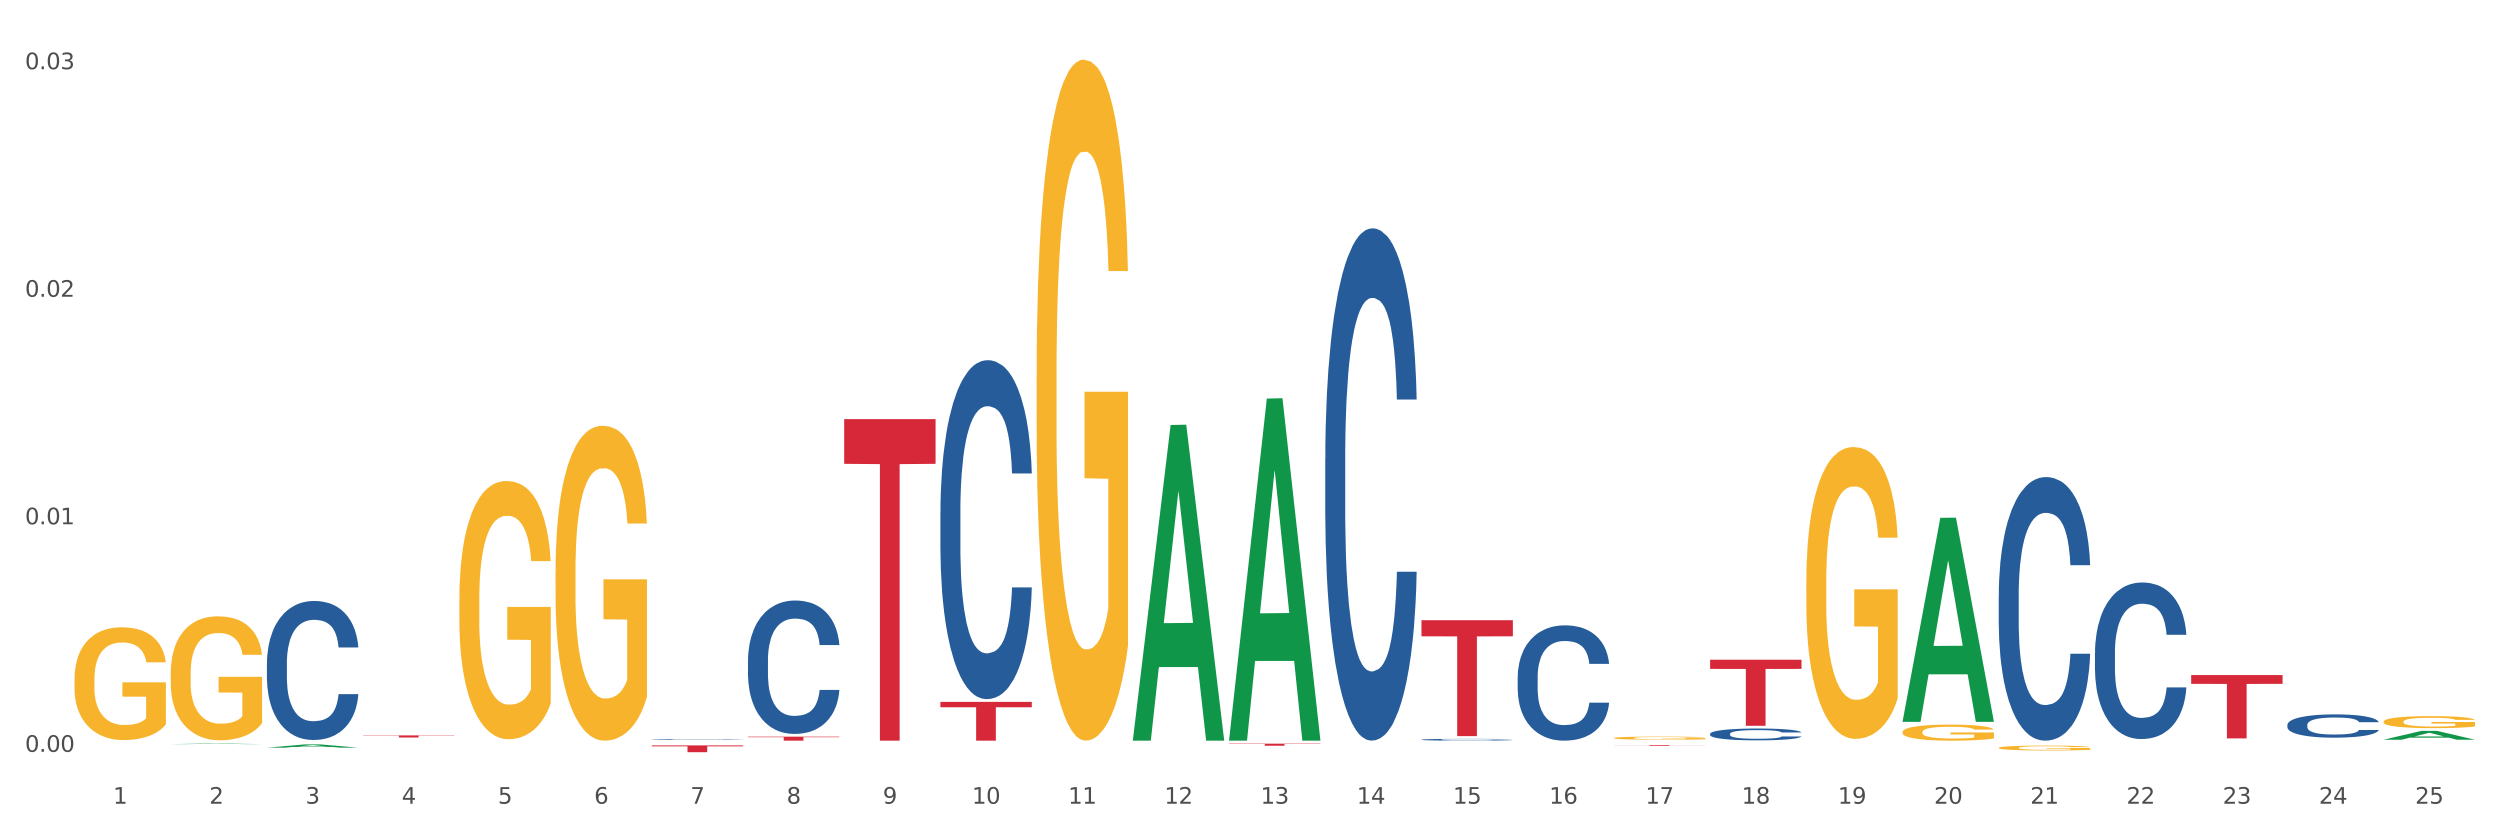 <?xml version="1.0" encoding="utf-8" standalone="no"?>
<!DOCTYPE svg PUBLIC "-//W3C//DTD SVG 1.1//EN"
  "http://www.w3.org/Graphics/SVG/1.1/DTD/svg11.dtd">
<svg xmlns:xlink="http://www.w3.org/1999/xlink" width="1080pt" height="360pt" viewBox="0 0 1080 360" xmlns="http://www.w3.org/2000/svg" version="1.1">
 <rect x="0" y="0" width="1080" height="360" fill="#333333" stroke="none"/>
 <defs>
  <style type="text/css">*{stroke-linejoin: round; stroke-linecap: butt}</style>
 </defs>
 <g id="figure_1">
  <g id="patch_1">
   <path d="M 0 360 
L 1080 360 
L 1080 0 
L 0 0 
z
" style="fill: #ffffff; stroke: #ffffff; stroke-linejoin: miter"/>
  </g>
  <g id="axes_1">
   <g id="matplotlib.axis_1">
    <g id="xtick_1">
     <g id="text_1">
      <!-- 1 -->
      <g style="fill: #4d4d4d" transform="translate(48.864 347.204) scale(0.096 -0.096)">
       <defs>
        <path id="DejaVuSans-31" d="M 794 531 
L 1825 531 
L 1825 4091 
L 703 3866 
L 703 4441 
L 1819 4666 
L 2450 4666 
L 2450 531 
L 3481 531 
L 3481 0 
L 794 0 
L 794 531 
z
" transform="scale(0.016)"/>
       </defs>
       <use xlink:href="#DejaVuSans-31"/>
      </g>
     </g>
    </g>
    <g id="xtick_2">
     <g id="text_2">
      <!-- 2 -->
      <g style="fill: #4d4d4d" transform="translate(90.428 347.204) scale(0.096 -0.096)">
       <defs>
        <path id="DejaVuSans-32" d="M 1228 531 
L 3431 531 
L 3431 0 
L 469 0 
L 469 531 
Q 828 903 1448 1529 
Q 2069 2156 2228 2338 
Q 2531 2678 2651 2914 
Q 2772 3150 2772 3378 
Q 2772 3750 2511 3984 
Q 2250 4219 1831 4219 
Q 1534 4219 1204 4116 
Q 875 4013 500 3803 
L 500 4441 
Q 881 4594 1212 4672 
Q 1544 4750 1819 4750 
Q 2544 4750 2975 4387 
Q 3406 4025 3406 3419 
Q 3406 3131 3298 2873 
Q 3191 2616 2906 2266 
Q 2828 2175 2409 1742 
Q 1991 1309 1228 531 
z
" transform="scale(0.016)"/>
       </defs>
       <use xlink:href="#DejaVuSans-32"/>
      </g>
     </g>
    </g>
    <g id="xtick_3">
     <g id="text_3">
      <!-- 3 -->
      <g style="fill: #4d4d4d" transform="translate(131.992 347.204) scale(0.096 -0.096)">
       <defs>
        <path id="DejaVuSans-33" d="M 2597 2516 
Q 3050 2419 3304 2112 
Q 3559 1806 3559 1356 
Q 3559 666 3084 287 
Q 2609 -91 1734 -91 
Q 1441 -91 1130 -33 
Q 819 25 488 141 
L 488 750 
Q 750 597 1062 519 
Q 1375 441 1716 441 
Q 2309 441 2620 675 
Q 2931 909 2931 1356 
Q 2931 1769 2642 2001 
Q 2353 2234 1838 2234 
L 1294 2234 
L 1294 2753 
L 1863 2753 
Q 2328 2753 2575 2939 
Q 2822 3125 2822 3475 
Q 2822 3834 2567 4026 
Q 2313 4219 1838 4219 
Q 1578 4219 1281 4162 
Q 984 4106 628 3988 
L 628 4550 
Q 988 4650 1302 4700 
Q 1616 4750 1894 4750 
Q 2613 4750 3031 4423 
Q 3450 4097 3450 3541 
Q 3450 3153 3228 2886 
Q 3006 2619 2597 2516 
z
" transform="scale(0.016)"/>
       </defs>
       <use xlink:href="#DejaVuSans-33"/>
      </g>
     </g>
    </g>
    <g id="xtick_4">
     <g id="text_4">
      <!-- 4 -->
      <g style="fill: #4d4d4d" transform="translate(173.556 347.204) scale(0.096 -0.096)">
       <defs>
        <path id="DejaVuSans-34" d="M 2419 4116 
L 825 1625 
L 2419 1625 
L 2419 4116 
z
M 2253 4666 
L 3047 4666 
L 3047 1625 
L 3713 1625 
L 3713 1100 
L 3047 1100 
L 3047 0 
L 2419 0 
L 2419 1100 
L 313 1100 
L 313 1709 
L 2253 4666 
z
" transform="scale(0.016)"/>
       </defs>
       <use xlink:href="#DejaVuSans-34"/>
      </g>
     </g>
    </g>
    <g id="xtick_5">
     <g id="text_5">
      <!-- 5 -->
      <g style="fill: #4d4d4d" transform="translate(215.12 347.204) scale(0.096 -0.096)">
       <defs>
        <path id="DejaVuSans-35" d="M 691 4666 
L 3169 4666 
L 3169 4134 
L 1269 4134 
L 1269 2991 
Q 1406 3038 1543 3061 
Q 1681 3084 1819 3084 
Q 2600 3084 3056 2656 
Q 3513 2228 3513 1497 
Q 3513 744 3044 326 
Q 2575 -91 1722 -91 
Q 1428 -91 1123 -41 
Q 819 9 494 109 
L 494 744 
Q 775 591 1075 516 
Q 1375 441 1709 441 
Q 2250 441 2565 725 
Q 2881 1009 2881 1497 
Q 2881 1984 2565 2268 
Q 2250 2553 1709 2553 
Q 1456 2553 1204 2497 
Q 953 2441 691 2322 
L 691 4666 
z
" transform="scale(0.016)"/>
       </defs>
       <use xlink:href="#DejaVuSans-35"/>
      </g>
     </g>
    </g>
    <g id="xtick_6">
     <g id="text_6">
      <!-- 6 -->
      <g style="fill: #4d4d4d" transform="translate(256.685 347.204) scale(0.096 -0.096)">
       <defs>
        <path id="DejaVuSans-36" d="M 2113 2584 
Q 1688 2584 1439 2293 
Q 1191 2003 1191 1497 
Q 1191 994 1439 701 
Q 1688 409 2113 409 
Q 2538 409 2786 701 
Q 3034 994 3034 1497 
Q 3034 2003 2786 2293 
Q 2538 2584 2113 2584 
z
M 3366 4563 
L 3366 3988 
Q 3128 4100 2886 4159 
Q 2644 4219 2406 4219 
Q 1781 4219 1451 3797 
Q 1122 3375 1075 2522 
Q 1259 2794 1537 2939 
Q 1816 3084 2150 3084 
Q 2853 3084 3261 2657 
Q 3669 2231 3669 1497 
Q 3669 778 3244 343 
Q 2819 -91 2113 -91 
Q 1303 -91 875 529 
Q 447 1150 447 2328 
Q 447 3434 972 4092 
Q 1497 4750 2381 4750 
Q 2619 4750 2861 4703 
Q 3103 4656 3366 4563 
z
" transform="scale(0.016)"/>
       </defs>
       <use xlink:href="#DejaVuSans-36"/>
      </g>
     </g>
    </g>
    <g id="xtick_7">
     <g id="text_7">
      <!-- 7 -->
      <g style="fill: #4d4d4d" transform="translate(298.249 347.204) scale(0.096 -0.096)">
       <defs>
        <path id="DejaVuSans-37" d="M 525 4666 
L 3525 4666 
L 3525 4397 
L 1831 0 
L 1172 0 
L 2766 4134 
L 525 4134 
L 525 4666 
z
" transform="scale(0.016)"/>
       </defs>
       <use xlink:href="#DejaVuSans-37"/>
      </g>
     </g>
    </g>
    <g id="xtick_8">
     <g id="text_8">
      <!-- 8 -->
      <g style="fill: #4d4d4d" transform="translate(339.813 347.204) scale(0.096 -0.096)">
       <defs>
        <path id="DejaVuSans-38" d="M 2034 2216 
Q 1584 2216 1326 1975 
Q 1069 1734 1069 1313 
Q 1069 891 1326 650 
Q 1584 409 2034 409 
Q 2484 409 2743 651 
Q 3003 894 3003 1313 
Q 3003 1734 2745 1975 
Q 2488 2216 2034 2216 
z
M 1403 2484 
Q 997 2584 770 2862 
Q 544 3141 544 3541 
Q 544 4100 942 4425 
Q 1341 4750 2034 4750 
Q 2731 4750 3128 4425 
Q 3525 4100 3525 3541 
Q 3525 3141 3298 2862 
Q 3072 2584 2669 2484 
Q 3125 2378 3379 2068 
Q 3634 1759 3634 1313 
Q 3634 634 3220 271 
Q 2806 -91 2034 -91 
Q 1263 -91 848 271 
Q 434 634 434 1313 
Q 434 1759 690 2068 
Q 947 2378 1403 2484 
z
M 1172 3481 
Q 1172 3119 1398 2916 
Q 1625 2713 2034 2713 
Q 2441 2713 2670 2916 
Q 2900 3119 2900 3481 
Q 2900 3844 2670 4047 
Q 2441 4250 2034 4250 
Q 1625 4250 1398 4047 
Q 1172 3844 1172 3481 
z
" transform="scale(0.016)"/>
       </defs>
       <use xlink:href="#DejaVuSans-38"/>
      </g>
     </g>
    </g>
    <g id="xtick_9">
     <g id="text_9">
      <!-- 9 -->
      <g style="fill: #4d4d4d" transform="translate(381.377 347.204) scale(0.096 -0.096)">
       <defs>
        <path id="DejaVuSans-39" d="M 703 97 
L 703 672 
Q 941 559 1184 500 
Q 1428 441 1663 441 
Q 2288 441 2617 861 
Q 2947 1281 2994 2138 
Q 2813 1869 2534 1725 
Q 2256 1581 1919 1581 
Q 1219 1581 811 2004 
Q 403 2428 403 3163 
Q 403 3881 828 4315 
Q 1253 4750 1959 4750 
Q 2769 4750 3195 4129 
Q 3622 3509 3622 2328 
Q 3622 1225 3098 567 
Q 2575 -91 1691 -91 
Q 1453 -91 1209 -44 
Q 966 3 703 97 
z
M 1959 2075 
Q 2384 2075 2632 2365 
Q 2881 2656 2881 3163 
Q 2881 3666 2632 3958 
Q 2384 4250 1959 4250 
Q 1534 4250 1286 3958 
Q 1038 3666 1038 3163 
Q 1038 2656 1286 2365 
Q 1534 2075 1959 2075 
z
" transform="scale(0.016)"/>
       </defs>
       <use xlink:href="#DejaVuSans-39"/>
      </g>
     </g>
    </g>
    <g id="xtick_10">
     <g id="text_10">
      <!-- 10 -->
      <g style="fill: #4d4d4d" transform="translate(419.887 347.204) scale(0.096 -0.096)">
       <defs>
        <path id="DejaVuSans-30" d="M 2034 4250 
Q 1547 4250 1301 3770 
Q 1056 3291 1056 2328 
Q 1056 1369 1301 889 
Q 1547 409 2034 409 
Q 2525 409 2770 889 
Q 3016 1369 3016 2328 
Q 3016 3291 2770 3770 
Q 2525 4250 2034 4250 
z
M 2034 4750 
Q 2819 4750 3233 4129 
Q 3647 3509 3647 2328 
Q 3647 1150 3233 529 
Q 2819 -91 2034 -91 
Q 1250 -91 836 529 
Q 422 1150 422 2328 
Q 422 3509 836 4129 
Q 1250 4750 2034 4750 
z
" transform="scale(0.016)"/>
       </defs>
       <use xlink:href="#DejaVuSans-31"/>
       <use xlink:href="#DejaVuSans-30" transform="translate(63.623 0)"/>
      </g>
     </g>
    </g>
    <g id="xtick_11">
     <g id="text_11">
      <!-- 11 -->
      <g style="fill: #4d4d4d" transform="translate(461.451 347.204) scale(0.096 -0.096)">
       <use xlink:href="#DejaVuSans-31"/>
       <use xlink:href="#DejaVuSans-31" transform="translate(63.623 0)"/>
      </g>
     </g>
    </g>
    <g id="xtick_12">
     <g id="text_12">
      <!-- 12 -->
      <g style="fill: #4d4d4d" transform="translate(503.015 347.204) scale(0.096 -0.096)">
       <use xlink:href="#DejaVuSans-31"/>
       <use xlink:href="#DejaVuSans-32" transform="translate(63.623 0)"/>
      </g>
     </g>
    </g>
    <g id="xtick_13">
     <g id="text_13">
      <!-- 13 -->
      <g style="fill: #4d4d4d" transform="translate(544.58 347.204) scale(0.096 -0.096)">
       <use xlink:href="#DejaVuSans-31"/>
       <use xlink:href="#DejaVuSans-33" transform="translate(63.623 0)"/>
      </g>
     </g>
    </g>
    <g id="xtick_14">
     <g id="text_14">
      <!-- 14 -->
      <g style="fill: #4d4d4d" transform="translate(586.144 347.204) scale(0.096 -0.096)">
       <use xlink:href="#DejaVuSans-31"/>
       <use xlink:href="#DejaVuSans-34" transform="translate(63.623 0)"/>
      </g>
     </g>
    </g>
    <g id="xtick_15">
     <g id="text_15">
      <!-- 15 -->
      <g style="fill: #4d4d4d" transform="translate(627.708 347.204) scale(0.096 -0.096)">
       <use xlink:href="#DejaVuSans-31"/>
       <use xlink:href="#DejaVuSans-35" transform="translate(63.623 0)"/>
      </g>
     </g>
    </g>
    <g id="xtick_16">
     <g id="text_16">
      <!-- 16 -->
      <g style="fill: #4d4d4d" transform="translate(669.272 347.204) scale(0.096 -0.096)">
       <use xlink:href="#DejaVuSans-31"/>
       <use xlink:href="#DejaVuSans-36" transform="translate(63.623 0)"/>
      </g>
     </g>
    </g>
    <g id="xtick_17">
     <g id="text_17">
      <!-- 17 -->
      <g style="fill: #4d4d4d" transform="translate(710.836 347.204) scale(0.096 -0.096)">
       <use xlink:href="#DejaVuSans-31"/>
       <use xlink:href="#DejaVuSans-37" transform="translate(63.623 0)"/>
      </g>
     </g>
    </g>
    <g id="xtick_18">
     <g id="text_18">
      <!-- 18 -->
      <g style="fill: #4d4d4d" transform="translate(752.4 347.204) scale(0.096 -0.096)">
       <use xlink:href="#DejaVuSans-31"/>
       <use xlink:href="#DejaVuSans-38" transform="translate(63.623 0)"/>
      </g>
     </g>
    </g>
    <g id="xtick_19">
     <g id="text_19">
      <!-- 19 -->
      <g style="fill: #4d4d4d" transform="translate(793.964 347.204) scale(0.096 -0.096)">
       <use xlink:href="#DejaVuSans-31"/>
       <use xlink:href="#DejaVuSans-39" transform="translate(63.623 0)"/>
      </g>
     </g>
    </g>
    <g id="xtick_20">
     <g id="text_20">
      <!-- 20 -->
      <g style="fill: #4d4d4d" transform="translate(835.528 347.204) scale(0.096 -0.096)">
       <use xlink:href="#DejaVuSans-32"/>
       <use xlink:href="#DejaVuSans-30" transform="translate(63.623 0)"/>
      </g>
     </g>
    </g>
    <g id="xtick_21">
     <g id="text_21">
      <!-- 21 -->
      <g style="fill: #4d4d4d" transform="translate(877.093 347.204) scale(0.096 -0.096)">
       <use xlink:href="#DejaVuSans-32"/>
       <use xlink:href="#DejaVuSans-31" transform="translate(63.623 0)"/>
      </g>
     </g>
    </g>
    <g id="xtick_22">
     <g id="text_22">
      <!-- 22 -->
      <g style="fill: #4d4d4d" transform="translate(918.657 347.204) scale(0.096 -0.096)">
       <use xlink:href="#DejaVuSans-32"/>
       <use xlink:href="#DejaVuSans-32" transform="translate(63.623 0)"/>
      </g>
     </g>
    </g>
    <g id="xtick_23">
     <g id="text_23">
      <!-- 23 -->
      <g style="fill: #4d4d4d" transform="translate(960.221 347.204) scale(0.096 -0.096)">
       <use xlink:href="#DejaVuSans-32"/>
       <use xlink:href="#DejaVuSans-33" transform="translate(63.623 0)"/>
      </g>
     </g>
    </g>
    <g id="xtick_24">
     <g id="text_24">
      <!-- 24 -->
      <g style="fill: #4d4d4d" transform="translate(1001.785 347.204) scale(0.096 -0.096)">
       <use xlink:href="#DejaVuSans-32"/>
       <use xlink:href="#DejaVuSans-34" transform="translate(63.623 0)"/>
      </g>
     </g>
    </g>
    <g id="xtick_25">
     <g id="text_25">
      <!-- 25 -->
      <g style="fill: #4d4d4d" transform="translate(1043.349 347.204) scale(0.096 -0.096)">
       <use xlink:href="#DejaVuSans-32"/>
       <use xlink:href="#DejaVuSans-35" transform="translate(63.623 0)"/>
      </g>
     </g>
    </g>
    <g id="xtick_26"/>
    <g id="xtick_27"/>
    <g id="xtick_28"/>
    <g id="xtick_29"/>
    <g id="xtick_30"/>
    <g id="xtick_31"/>
    <g id="xtick_32"/>
    <g id="xtick_33"/>
    <g id="xtick_34"/>
    <g id="xtick_35"/>
    <g id="xtick_36"/>
    <g id="xtick_37"/>
    <g id="xtick_38"/>
    <g id="xtick_39"/>
    <g id="xtick_40"/>
    <g id="xtick_41"/>
    <g id="xtick_42"/>
    <g id="xtick_43"/>
    <g id="xtick_44"/>
    <g id="xtick_45"/>
    <g id="xtick_46"/>
    <g id="xtick_47"/>
    <g id="xtick_48"/>
    <g id="xtick_49"/>
   </g>
   <g id="matplotlib.axis_2">
    <g id="ytick_1">
     <g id="text_26">
      <!-- 0.00 -->
      <g style="fill: #4d4d4d" transform="translate(10.8 324.792) scale(0.096 -0.096)">
       <defs>
        <path id="DejaVuSans-2e" d="M 684 794 
L 1344 794 
L 1344 0 
L 684 0 
L 684 794 
z
" transform="scale(0.016)"/>
       </defs>
       <use xlink:href="#DejaVuSans-30"/>
       <use xlink:href="#DejaVuSans-2e" transform="translate(63.623 0)"/>
       <use xlink:href="#DejaVuSans-30" transform="translate(95.41 0)"/>
       <use xlink:href="#DejaVuSans-30" transform="translate(159.033 0)"/>
      </g>
     </g>
    </g>
    <g id="ytick_2">
     <g id="text_27">
      <!-- 0.01 -->
      <g style="fill: #4d4d4d" transform="translate(10.8 226.497) scale(0.096 -0.096)">
       <use xlink:href="#DejaVuSans-30"/>
       <use xlink:href="#DejaVuSans-2e" transform="translate(63.623 0)"/>
       <use xlink:href="#DejaVuSans-30" transform="translate(95.41 0)"/>
       <use xlink:href="#DejaVuSans-31" transform="translate(159.033 0)"/>
      </g>
     </g>
    </g>
    <g id="ytick_3">
     <g id="text_28">
      <!-- 0.02 -->
      <g style="fill: #4d4d4d" transform="translate(10.8 128.201) scale(0.096 -0.096)">
       <use xlink:href="#DejaVuSans-30"/>
       <use xlink:href="#DejaVuSans-2e" transform="translate(63.623 0)"/>
       <use xlink:href="#DejaVuSans-30" transform="translate(95.41 0)"/>
       <use xlink:href="#DejaVuSans-32" transform="translate(159.033 0)"/>
      </g>
     </g>
    </g>
    <g id="ytick_4">
     <g id="text_29">
      <!-- 0.03 -->
      <g style="fill: #4d4d4d" transform="translate(10.8 29.905) scale(0.096 -0.096)">
       <use xlink:href="#DejaVuSans-30"/>
       <use xlink:href="#DejaVuSans-2e" transform="translate(63.623 0)"/>
       <use xlink:href="#DejaVuSans-30" transform="translate(95.41 0)"/>
       <use xlink:href="#DejaVuSans-33" transform="translate(159.033 0)"/>
      </g>
     </g>
    </g>
    <g id="ytick_5"/>
    <g id="ytick_6"/>
    <g id="ytick_7"/>
   </g>
   <g id="PolyCollection_1">
    <path d="M 73.739 321.458 
L 73.78 321.458 
L 90.063 321.218 
L 96.82 321.218 
L 113.225 321.459 
L 105.409 321.459 
L 101.868 321.403 
L 85.056 321.403 
L 84.934 321.403 
L 81.514 321.459 
L 73.739 321.459 
L 73.739 321.458 
L 87.172 321.369 
L 99.751 321.369 
L 93.523 321.269 
L 93.441 321.269 
L 93.36 321.269 
L 87.132 321.369 
L 87.172 321.369 
L 73.739 321.458 
z
" clip-path="url(#pffaf8f93cc)" style="fill: #109648"/>
    <path d="M 447.816 161.711 
L 447.863 161.443 
L 447.863 151.77 
L 447.956 143.441 
L 448.422 123.29 
L 449.122 106.632 
L 449.634 97.766 
L 450.147 90.511 
L 450.753 83.257 
L 451.499 75.734 
L 452.851 64.718 
L 453.69 59.076 
L 454.716 53.165 
L 456.581 44.567 
L 457.933 39.731 
L 459.331 35.701 
L 461.615 30.864 
L 463.107 28.715 
L 464.692 27.103 
L 466.604 26.028 
L 468.049 25.759 
L 471.219 26.566 
L 473.923 28.984 
L 475.228 30.864 
L 476.906 34.089 
L 477.792 36.238 
L 479.237 40.537 
L 480.729 46.179 
L 481.755 51.015 
L 483.293 60.15 
L 484.458 69.286 
L 485.531 80.57 
L 486.09 88.362 
L 486.51 95.616 
L 486.883 103.945 
L 487.256 117.111 
L 478.864 117.111 
L 478.538 107.707 
L 478.025 98.84 
L 477.279 90.243 
L 476.627 84.869 
L 475.508 78.152 
L 474.482 73.853 
L 473.41 70.629 
L 472.105 67.942 
L 471.079 66.599 
L 469.634 65.524 
L 466.79 65.793 
L 464.879 67.942 
L 463.573 70.629 
L 462.734 73.047 
L 461.988 75.734 
L 461.149 79.495 
L 460.17 85.138 
L 459.471 90.243 
L 458.772 96.691 
L 458.212 103.139 
L 457.699 110.662 
L 457.28 118.723 
L 456.954 127.052 
L 456.674 137.261 
L 456.441 154.188 
L 456.441 190.997 
L 456.534 199.326 
L 456.767 210.342 
L 457.047 218.671 
L 457.513 228.612 
L 457.933 235.329 
L 458.725 245.002 
L 459.611 253.062 
L 460.31 258.167 
L 461.009 262.466 
L 462.221 268.377 
L 463.573 273.213 
L 464.739 276.169 
L 466.324 278.856 
L 467.396 279.93 
L 468.328 280.468 
L 470.613 280.468 
L 472.244 279.662 
L 474.063 277.781 
L 475.461 275.363 
L 476.627 272.407 
L 477.932 267.571 
L 478.771 263.003 
L 478.771 206.849 
L 468.515 206.581 
L 468.515 169.234 
L 487.302 169.234 
L 487.302 278.856 
L 486.51 284.498 
L 485.624 289.603 
L 484.692 294.17 
L 483.293 299.813 
L 481.615 305.186 
L 480.123 308.948 
L 478.538 312.172 
L 476.673 315.127 
L 474.249 317.814 
L 472.757 318.889 
L 470.892 319.695 
L 468.701 319.963 
L 466.79 319.426 
L 464.925 318.083 
L 462.967 315.665 
L 461.056 312.172 
L 459.611 308.679 
L 458.166 304.38 
L 456.627 298.738 
L 455.415 293.364 
L 454.483 288.528 
L 453.457 282.348 
L 452.338 274.288 
L 451.499 267.034 
L 450.753 259.511 
L 449.961 249.838 
L 449.401 241.509 
L 448.842 231.031 
L 448.516 223.239 
L 448.143 211.148 
L 447.863 194.222 
L 447.816 161.711 
z
" clip-path="url(#pffaf8f93cc)" style="fill: #f7b32b"/>
    <path d="M 697.201 318.839 
L 697.248 318.837 
L 697.248 318.792 
L 697.341 318.754 
L 697.807 318.661 
L 698.506 318.583 
L 699.019 318.542 
L 699.532 318.509 
L 700.138 318.475 
L 700.884 318.44 
L 702.236 318.389 
L 703.075 318.363 
L 704.101 318.336 
L 705.965 318.296 
L 707.317 318.274 
L 708.716 318.255 
L 711 318.233 
L 712.492 318.223 
L 714.077 318.215 
L 715.988 318.21 
L 717.434 318.209 
L 720.604 318.213 
L 723.307 318.224 
L 724.613 318.233 
L 726.291 318.248 
L 727.177 318.257 
L 728.622 318.277 
L 730.114 318.304 
L 731.139 318.326 
L 732.678 318.368 
L 733.843 318.411 
L 734.915 318.463 
L 735.475 318.499 
L 735.894 318.532 
L 736.267 318.571 
L 736.64 318.632 
L 728.249 318.632 
L 727.923 318.588 
L 727.41 318.547 
L 726.664 318.508 
L 726.011 318.483 
L 724.892 318.452 
L 723.867 318.432 
L 722.795 318.417 
L 721.489 318.404 
L 720.464 318.398 
L 719.019 318.393 
L 716.175 318.394 
L 714.263 318.404 
L 712.958 318.417 
L 712.119 318.428 
L 711.373 318.44 
L 710.534 318.458 
L 709.555 318.484 
L 708.856 318.508 
L 708.156 318.537 
L 707.597 318.567 
L 707.084 318.602 
L 706.665 318.639 
L 706.338 318.678 
L 706.059 318.725 
L 705.825 318.804 
L 705.825 318.974 
L 705.919 319.013 
L 706.152 319.064 
L 706.432 319.102 
L 706.898 319.148 
L 707.317 319.179 
L 708.11 319.224 
L 708.996 319.262 
L 709.695 319.285 
L 710.394 319.305 
L 711.606 319.333 
L 712.958 319.355 
L 714.124 319.369 
L 715.709 319.381 
L 716.781 319.386 
L 717.713 319.388 
L 719.998 319.388 
L 721.629 319.385 
L 723.447 319.376 
L 724.846 319.365 
L 726.011 319.351 
L 727.317 319.329 
L 728.156 319.308 
L 728.156 319.048 
L 717.9 319.046 
L 717.9 318.873 
L 736.687 318.873 
L 736.687 319.381 
L 735.894 319.407 
L 735.009 319.431 
L 734.076 319.452 
L 732.678 319.478 
L 731 319.503 
L 729.508 319.52 
L 727.923 319.535 
L 726.058 319.549 
L 723.634 319.561 
L 722.142 319.566 
L 720.277 319.57 
L 718.086 319.571 
L 716.175 319.569 
L 714.31 319.563 
L 712.352 319.551 
L 710.441 319.535 
L 708.996 319.519 
L 707.55 319.499 
L 706.012 319.473 
L 704.8 319.448 
L 703.868 319.426 
L 702.842 319.397 
L 701.723 319.36 
L 700.884 319.326 
L 700.138 319.291 
L 699.346 319.247 
L 698.786 319.208 
L 698.227 319.16 
L 697.9 319.123 
L 697.527 319.067 
L 697.248 318.989 
L 697.201 318.839 
z
" clip-path="url(#pffaf8f93cc)" style="fill: #f7b32b"/>
    <path d="M 780.329 251.378 
L 780.376 251.263 
L 780.376 247.119 
L 780.469 243.55 
L 780.935 234.915 
L 781.635 227.777 
L 782.147 223.978 
L 782.66 220.869 
L 783.266 217.761 
L 784.012 214.537 
L 785.364 209.817 
L 786.203 207.399 
L 787.229 204.866 
L 789.094 201.182 
L 790.446 199.11 
L 791.844 197.383 
L 794.128 195.31 
L 795.62 194.389 
L 797.205 193.698 
L 799.117 193.238 
L 800.562 193.123 
L 803.732 193.468 
L 806.436 194.504 
L 807.741 195.31 
L 809.419 196.692 
L 810.305 197.613 
L 811.75 199.455 
L 813.242 201.873 
L 814.268 203.945 
L 815.806 207.859 
L 816.971 211.774 
L 818.044 216.609 
L 818.603 219.948 
L 819.023 223.057 
L 819.396 226.626 
L 819.769 232.267 
L 811.377 232.267 
L 811.051 228.237 
L 810.538 224.438 
L 809.792 220.754 
L 809.14 218.451 
L 808.021 215.573 
L 806.995 213.731 
L 805.923 212.349 
L 804.618 211.198 
L 803.592 210.623 
L 802.147 210.162 
L 799.303 210.277 
L 797.392 211.198 
L 796.086 212.349 
L 795.247 213.386 
L 794.501 214.537 
L 793.662 216.149 
L 792.683 218.566 
L 791.984 220.754 
L 791.285 223.517 
L 790.725 226.28 
L 790.212 229.504 
L 789.793 232.958 
L 789.467 236.527 
L 789.187 240.902 
L 788.954 248.155 
L 788.954 263.928 
L 789.047 267.497 
L 789.28 272.217 
L 789.56 275.786 
L 790.026 280.046 
L 790.446 282.924 
L 791.238 287.069 
L 792.124 290.522 
L 792.823 292.71 
L 793.522 294.552 
L 794.734 297.085 
L 796.086 299.157 
L 797.252 300.424 
L 798.837 301.575 
L 799.909 302.035 
L 800.841 302.266 
L 803.126 302.266 
L 804.757 301.92 
L 806.576 301.114 
L 807.974 300.078 
L 809.14 298.812 
L 810.445 296.739 
L 811.284 294.782 
L 811.284 270.72 
L 801.028 270.605 
L 801.028 254.602 
L 819.815 254.602 
L 819.815 301.575 
L 819.023 303.993 
L 818.137 306.18 
L 817.205 308.137 
L 815.806 310.555 
L 814.128 312.858 
L 812.636 314.469 
L 811.051 315.851 
L 809.186 317.117 
L 806.762 318.269 
L 805.27 318.729 
L 803.405 319.075 
L 801.214 319.19 
L 799.303 318.96 
L 797.438 318.384 
L 795.48 317.348 
L 793.569 315.851 
L 792.124 314.354 
L 790.679 312.512 
L 789.14 310.095 
L 787.928 307.792 
L 786.996 305.72 
L 785.97 303.072 
L 784.851 299.618 
L 784.012 296.509 
L 783.266 293.286 
L 782.474 289.141 
L 781.914 285.572 
L 781.355 281.082 
L 781.029 277.743 
L 780.656 272.562 
L 780.376 265.309 
L 780.329 251.378 
z
" clip-path="url(#pffaf8f93cc)" style="fill: #f7b32b"/>
    <path d="M 821.893 316.238 
L 821.94 316.232 
L 821.94 316.004 
L 822.033 315.808 
L 822.499 315.333 
L 823.199 314.941 
L 823.712 314.732 
L 824.224 314.562 
L 824.83 314.391 
L 825.576 314.214 
L 826.928 313.954 
L 827.767 313.822 
L 828.793 313.682 
L 830.658 313.48 
L 832.01 313.366 
L 833.408 313.271 
L 835.693 313.157 
L 837.184 313.107 
L 838.769 313.069 
L 840.681 313.044 
L 842.126 313.037 
L 845.296 313.056 
L 848 313.113 
L 849.305 313.157 
L 850.983 313.233 
L 851.869 313.284 
L 853.314 313.385 
L 854.806 313.518 
L 855.832 313.632 
L 857.37 313.847 
L 858.536 314.062 
L 859.608 314.328 
L 860.167 314.511 
L 860.587 314.682 
L 860.96 314.878 
L 861.333 315.188 
L 852.941 315.188 
L 852.615 314.966 
L 852.102 314.758 
L 851.356 314.555 
L 850.704 314.429 
L 849.585 314.271 
L 848.559 314.169 
L 847.487 314.094 
L 846.182 314.03 
L 845.156 313.999 
L 843.711 313.973 
L 840.867 313.98 
L 838.956 314.03 
L 837.651 314.094 
L 836.811 314.151 
L 836.065 314.214 
L 835.226 314.302 
L 834.247 314.435 
L 833.548 314.555 
L 832.849 314.707 
L 832.289 314.859 
L 831.777 315.036 
L 831.357 315.226 
L 831.031 315.422 
L 830.751 315.662 
L 830.518 316.061 
L 830.518 316.927 
L 830.611 317.123 
L 830.844 317.383 
L 831.124 317.579 
L 831.59 317.813 
L 832.01 317.971 
L 832.802 318.199 
L 833.688 318.388 
L 834.387 318.509 
L 835.086 318.61 
L 836.299 318.749 
L 837.651 318.863 
L 838.816 318.932 
L 840.401 318.996 
L 841.473 319.021 
L 842.406 319.034 
L 844.69 319.034 
L 846.322 319.015 
L 848.14 318.97 
L 849.538 318.913 
L 850.704 318.844 
L 852.009 318.73 
L 852.848 318.623 
L 852.848 317.301 
L 842.592 317.294 
L 842.592 316.415 
L 861.379 316.415 
L 861.379 318.996 
L 860.587 319.129 
L 859.701 319.249 
L 858.769 319.356 
L 857.37 319.489 
L 855.692 319.616 
L 854.2 319.704 
L 852.615 319.78 
L 850.75 319.85 
L 848.326 319.913 
L 846.834 319.938 
L 844.97 319.957 
L 842.779 319.963 
L 840.867 319.951 
L 839.002 319.919 
L 837.044 319.862 
L 835.133 319.78 
L 833.688 319.698 
L 832.243 319.597 
L 830.704 319.464 
L 829.492 319.337 
L 828.56 319.223 
L 827.534 319.078 
L 826.415 318.888 
L 825.576 318.717 
L 824.83 318.54 
L 824.038 318.313 
L 823.478 318.116 
L 822.919 317.87 
L 822.593 317.686 
L 822.22 317.402 
L 821.94 317.003 
L 821.893 316.238 
z
" clip-path="url(#pffaf8f93cc)" style="fill: #f7b32b"/>
    <path d="M 863.458 323.075 
L 863.504 323.074 
L 863.504 323.004 
L 863.597 322.945 
L 864.064 322.8 
L 864.763 322.681 
L 865.276 322.617 
L 865.788 322.565 
L 866.395 322.513 
L 867.14 322.459 
L 868.492 322.38 
L 869.332 322.34 
L 870.357 322.298 
L 872.222 322.236 
L 873.574 322.201 
L 874.972 322.172 
L 877.257 322.138 
L 878.748 322.122 
L 880.333 322.111 
L 882.245 322.103 
L 883.69 322.101 
L 886.86 322.107 
L 889.564 322.124 
L 890.869 322.138 
L 892.548 322.161 
L 893.433 322.176 
L 894.878 322.207 
L 896.37 322.248 
L 897.396 322.282 
L 898.934 322.348 
L 900.1 322.413 
L 901.172 322.494 
L 901.731 322.55 
L 902.151 322.602 
L 902.524 322.662 
L 902.897 322.756 
L 894.506 322.756 
L 894.179 322.688 
L 893.666 322.625 
L 892.92 322.563 
L 892.268 322.525 
L 891.149 322.477 
L 890.123 322.446 
L 889.051 322.423 
L 887.746 322.403 
L 886.72 322.394 
L 885.275 322.386 
L 882.431 322.388 
L 880.52 322.403 
L 879.215 322.423 
L 878.376 322.44 
L 877.63 322.459 
L 876.79 322.486 
L 875.811 322.527 
L 875.112 322.563 
L 874.413 322.61 
L 873.854 322.656 
L 873.341 322.71 
L 872.921 322.767 
L 872.595 322.827 
L 872.315 322.9 
L 872.082 323.022 
L 872.082 323.285 
L 872.175 323.345 
L 872.408 323.424 
L 872.688 323.484 
L 873.154 323.555 
L 873.574 323.603 
L 874.366 323.672 
L 875.252 323.73 
L 875.951 323.767 
L 876.651 323.798 
L 877.863 323.84 
L 879.215 323.875 
L 880.38 323.896 
L 881.965 323.915 
L 883.037 323.923 
L 883.97 323.927 
L 886.254 323.927 
L 887.886 323.921 
L 889.704 323.907 
L 891.102 323.89 
L 892.268 323.869 
L 893.573 323.834 
L 894.412 323.801 
L 894.412 323.399 
L 884.156 323.397 
L 884.156 323.129 
L 902.943 323.129 
L 902.943 323.915 
L 902.151 323.955 
L 901.265 323.992 
L 900.333 324.025 
L 898.934 324.065 
L 897.256 324.104 
L 895.764 324.131 
L 894.179 324.154 
L 892.314 324.175 
L 889.89 324.194 
L 888.398 324.202 
L 886.534 324.208 
L 884.343 324.21 
L 882.431 324.206 
L 880.567 324.196 
L 878.609 324.179 
L 876.697 324.154 
L 875.252 324.129 
L 873.807 324.098 
L 872.268 324.058 
L 871.056 324.019 
L 870.124 323.984 
L 869.098 323.94 
L 867.98 323.882 
L 867.14 323.83 
L 866.395 323.776 
L 865.602 323.707 
L 865.043 323.647 
L 864.483 323.572 
L 864.157 323.516 
L 863.784 323.43 
L 863.504 323.308 
L 863.458 323.075 
z
" clip-path="url(#pffaf8f93cc)" style="fill: #f7b32b"/>
    <path d="M 1029.714 311.771 
L 1029.761 311.767 
L 1029.761 311.596 
L 1029.854 311.449 
L 1030.32 311.094 
L 1031.019 310.801 
L 1031.532 310.644 
L 1032.045 310.516 
L 1032.651 310.389 
L 1033.397 310.256 
L 1034.749 310.062 
L 1035.588 309.962 
L 1036.614 309.858 
L 1038.478 309.706 
L 1039.83 309.621 
L 1041.229 309.55 
L 1043.513 309.465 
L 1045.005 309.427 
L 1046.59 309.399 
L 1048.501 309.38 
L 1049.947 309.375 
L 1053.117 309.389 
L 1055.82 309.432 
L 1057.126 309.465 
L 1058.804 309.522 
L 1059.69 309.56 
L 1061.135 309.635 
L 1062.627 309.735 
L 1063.652 309.82 
L 1065.191 309.981 
L 1066.356 310.142 
L 1067.428 310.341 
L 1067.988 310.478 
L 1068.407 310.606 
L 1068.78 310.753 
L 1069.153 310.985 
L 1060.762 310.985 
L 1060.436 310.82 
L 1059.923 310.663 
L 1059.177 310.512 
L 1058.524 310.417 
L 1057.406 310.299 
L 1056.38 310.223 
L 1055.308 310.166 
L 1054.002 310.119 
L 1052.977 310.095 
L 1051.532 310.076 
L 1048.688 310.081 
L 1046.776 310.119 
L 1045.471 310.166 
L 1044.632 310.209 
L 1043.886 310.256 
L 1043.047 310.322 
L 1042.068 310.422 
L 1041.369 310.512 
L 1040.669 310.625 
L 1040.11 310.739 
L 1039.597 310.872 
L 1039.178 311.014 
L 1038.851 311.161 
L 1038.572 311.34 
L 1038.339 311.639 
L 1038.339 312.288 
L 1038.432 312.435 
L 1038.665 312.629 
L 1038.945 312.776 
L 1039.411 312.951 
L 1039.83 313.069 
L 1040.623 313.24 
L 1041.509 313.382 
L 1042.208 313.472 
L 1042.907 313.548 
L 1044.119 313.652 
L 1045.471 313.737 
L 1046.637 313.789 
L 1048.222 313.837 
L 1049.294 313.855 
L 1050.226 313.865 
L 1052.511 313.865 
L 1054.142 313.851 
L 1055.96 313.818 
L 1057.359 313.775 
L 1058.524 313.723 
L 1059.83 313.638 
L 1060.669 313.557 
L 1060.669 312.567 
L 1050.413 312.562 
L 1050.413 311.904 
L 1069.2 311.904 
L 1069.2 313.837 
L 1068.407 313.936 
L 1067.522 314.026 
L 1066.589 314.106 
L 1065.191 314.206 
L 1063.513 314.301 
L 1062.021 314.367 
L 1060.436 314.424 
L 1058.571 314.476 
L 1056.147 314.523 
L 1054.655 314.542 
L 1052.79 314.556 
L 1050.599 314.561 
L 1048.688 314.552 
L 1046.823 314.528 
L 1044.865 314.485 
L 1042.954 314.424 
L 1041.509 314.362 
L 1040.063 314.286 
L 1038.525 314.187 
L 1037.313 314.092 
L 1036.381 314.007 
L 1035.355 313.898 
L 1034.236 313.756 
L 1033.397 313.628 
L 1032.651 313.496 
L 1031.859 313.325 
L 1031.299 313.178 
L 1030.74 312.993 
L 1030.413 312.856 
L 1030.04 312.643 
L 1029.761 312.345 
L 1029.714 311.771 
z
" clip-path="url(#pffaf8f93cc)" style="fill: #f7b32b"/>
    <path d="M 156.867 317.694 
L 196.353 317.694 
L 196.353 317.821 
L 180.821 317.821 
L 180.821 318.601 
L 172.306 318.601 
L 172.306 317.821 
L 156.867 317.821 
L 156.867 317.695 
L 156.867 317.694 
z
" clip-path="url(#pffaf8f93cc)" style="fill: #d62839"/>
    <path d="M 281.56 322.009 
L 321.046 322.009 
L 321.046 322.418 
L 305.513 322.421 
L 305.513 324.95 
L 296.999 324.95 
L 296.999 322.421 
L 281.56 322.418 
L 281.56 322.012 
L 281.56 322.009 
z
" clip-path="url(#pffaf8f93cc)" style="fill: #d62839"/>
    <path d="M 323.124 318.234 
L 362.61 318.234 
L 362.61 318.474 
L 347.077 318.476 
L 347.077 319.963 
L 338.563 319.963 
L 338.563 318.476 
L 323.124 318.474 
L 323.124 318.235 
L 323.124 318.234 
z
" clip-path="url(#pffaf8f93cc)" style="fill: #d62839"/>
    <path d="M 364.688 181.07 
L 404.174 181.07 
L 404.174 200.371 
L 388.642 200.502 
L 388.642 319.963 
L 380.127 319.963 
L 380.127 200.502 
L 364.688 200.371 
L 364.688 181.2 
L 364.688 181.07 
z
" clip-path="url(#pffaf8f93cc)" style="fill: #d62839"/>
    <path d="M 406.252 303.207 
L 445.738 303.207 
L 445.738 305.536 
L 430.206 305.552 
L 430.206 319.963 
L 421.691 319.963 
L 421.691 305.552 
L 406.252 305.536 
L 406.252 303.223 
L 406.252 303.207 
z
" clip-path="url(#pffaf8f93cc)" style="fill: #d62839"/>
    <path d="M 530.945 321.271 
L 570.43 321.271 
L 570.43 321.395 
L 554.898 321.396 
L 554.898 322.166 
L 546.383 322.166 
L 546.383 321.396 
L 530.945 321.395 
L 530.945 321.272 
L 530.945 321.271 
z
" clip-path="url(#pffaf8f93cc)" style="fill: #d62839"/>
    <path d="M 614.073 267.92 
L 653.559 267.92 
L 653.559 274.881 
L 638.026 274.928 
L 638.026 318.009 
L 629.512 318.009 
L 629.512 274.928 
L 614.073 274.881 
L 614.073 267.967 
L 614.073 267.92 
z
" clip-path="url(#pffaf8f93cc)" style="fill: #d62839"/>
    <path d="M 697.201 321.899 
L 736.687 321.899 
L 736.687 321.943 
L 721.155 321.943 
L 721.155 322.215 
L 712.64 322.215 
L 712.64 321.943 
L 697.201 321.943 
L 697.201 321.899 
L 697.201 321.899 
z
" clip-path="url(#pffaf8f93cc)" style="fill: #d62839"/>
    <path d="M 946.586 291.625 
L 986.072 291.625 
L 986.072 295.429 
L 970.539 295.455 
L 970.539 318.996 
L 962.025 318.996 
L 962.025 295.455 
L 946.586 295.429 
L 946.586 291.651 
L 946.586 291.625 
z
" clip-path="url(#pffaf8f93cc)" style="fill: #d62839"/>
    <path d="M 115.303 286.601 
L 115.35 286.547 
L 115.35 285.011 
L 115.49 282.927 
L 116.003 279.088 
L 116.657 276.181 
L 117.777 272.78 
L 118.384 271.354 
L 119.177 269.764 
L 120.811 267.186 
L 122.678 264.992 
L 123.985 263.786 
L 124.965 263.018 
L 127.158 261.647 
L 128.419 261.043 
L 129.725 260.55 
L 130.846 260.221 
L 132.713 259.837 
L 134.206 259.672 
L 135.933 259.617 
L 137.38 259.672 
L 139.294 259.892 
L 142.094 260.55 
L 143.167 260.934 
L 144.614 261.592 
L 146.108 262.469 
L 147.321 263.347 
L 148.722 264.608 
L 150.168 266.254 
L 151.569 268.338 
L 152.549 270.257 
L 153.342 272.287 
L 154.042 274.755 
L 154.556 277.442 
L 154.789 279.691 
L 146.248 279.691 
L 146.015 277.662 
L 145.548 275.468 
L 145.081 273.987 
L 144.568 272.78 
L 143.774 271.409 
L 143.074 270.532 
L 141.907 269.49 
L 140.834 268.831 
L 139.947 268.447 
L 138.873 268.118 
L 136.586 267.789 
L 134.953 267.789 
L 133.926 267.899 
L 132.666 268.173 
L 131.592 268.557 
L 130.332 269.215 
L 129.352 269.928 
L 128.372 270.861 
L 127.812 271.519 
L 126.972 272.725 
L 126.412 273.713 
L 125.665 275.413 
L 125.245 276.619 
L 124.498 279.746 
L 124.171 282.049 
L 124.031 283.64 
L 123.938 285.395 
L 123.938 293.951 
L 124.218 297.79 
L 124.451 299.435 
L 124.825 301.3 
L 125.525 303.713 
L 126.552 306.072 
L 127.625 307.772 
L 128.512 308.814 
L 129.352 309.582 
L 130.192 310.185 
L 131.219 310.734 
L 132.059 311.063 
L 133.319 311.392 
L 134.813 311.556 
L 135.98 311.556 
L 138.36 311.282 
L 139.434 311.008 
L 140.46 310.624 
L 141.581 310.021 
L 142.467 309.362 
L 142.981 308.869 
L 143.821 307.827 
L 144.474 306.73 
L 145.034 305.468 
L 145.408 304.371 
L 145.828 302.726 
L 146.155 300.861 
L 146.248 299.874 
L 154.789 299.874 
L 154.602 301.849 
L 154.276 303.768 
L 153.622 306.346 
L 153.109 307.827 
L 152.315 309.637 
L 151.475 311.172 
L 150.309 312.872 
L 149.235 314.134 
L 148.115 315.231 
L 146.901 316.218 
L 144.708 317.589 
L 143.914 317.973 
L 142.234 318.631 
L 140.927 319.015 
L 139.013 319.399 
L 137.053 319.619 
L 135 319.673 
L 133.179 319.564 
L 131.172 319.235 
L 129.912 318.906 
L 128.512 318.412 
L 126.878 317.644 
L 125.338 316.712 
L 123.891 315.615 
L 122.538 314.353 
L 121.277 312.927 
L 119.644 310.569 
L 118.43 308.265 
L 117.544 306.126 
L 116.937 304.317 
L 116.33 302.013 
L 116.003 300.423 
L 115.49 296.583 
L 115.303 293.018 
L 115.303 286.601 
z
" clip-path="url(#pffaf8f93cc)" style="fill: #255c99"/>
    <path d="M 281.56 319.431 
L 281.606 319.43 
L 281.606 319.422 
L 281.746 319.41 
L 282.26 319.389 
L 282.913 319.373 
L 284.033 319.354 
L 284.64 319.346 
L 285.434 319.337 
L 287.067 319.322 
L 288.934 319.31 
L 290.241 319.303 
L 291.221 319.299 
L 293.415 319.291 
L 294.675 319.288 
L 295.982 319.285 
L 297.102 319.284 
L 298.969 319.281 
L 300.463 319.28 
L 302.19 319.28 
L 303.636 319.28 
L 305.55 319.282 
L 308.35 319.285 
L 309.424 319.287 
L 310.871 319.291 
L 312.364 319.296 
L 313.578 319.301 
L 314.978 319.308 
L 316.425 319.317 
L 317.825 319.329 
L 318.805 319.339 
L 319.599 319.351 
L 320.299 319.365 
L 320.812 319.38 
L 321.046 319.392 
L 312.504 319.392 
L 312.271 319.381 
L 311.804 319.369 
L 311.338 319.36 
L 310.824 319.354 
L 310.031 319.346 
L 309.331 319.341 
L 308.164 319.335 
L 307.09 319.332 
L 306.203 319.329 
L 305.13 319.328 
L 302.843 319.326 
L 301.209 319.326 
L 300.183 319.326 
L 298.922 319.328 
L 297.849 319.33 
L 296.589 319.334 
L 295.609 319.338 
L 294.628 319.343 
L 294.068 319.347 
L 293.228 319.353 
L 292.668 319.359 
L 291.921 319.368 
L 291.501 319.375 
L 290.754 319.392 
L 290.428 319.405 
L 290.288 319.414 
L 290.194 319.424 
L 290.194 319.472 
L 290.474 319.493 
L 290.708 319.502 
L 291.081 319.513 
L 291.781 319.526 
L 292.808 319.539 
L 293.882 319.549 
L 294.768 319.555 
L 295.609 319.559 
L 296.449 319.562 
L 297.475 319.565 
L 298.316 319.567 
L 299.576 319.569 
L 301.069 319.57 
L 302.236 319.57 
L 304.617 319.568 
L 305.69 319.567 
L 306.717 319.565 
L 307.837 319.561 
L 308.724 319.558 
L 309.237 319.555 
L 310.077 319.549 
L 310.731 319.543 
L 311.291 319.536 
L 311.664 319.53 
L 312.084 319.521 
L 312.411 319.51 
L 312.504 319.505 
L 321.046 319.505 
L 320.859 319.516 
L 320.532 319.526 
L 319.879 319.541 
L 319.365 319.549 
L 318.572 319.559 
L 317.732 319.568 
L 316.565 319.577 
L 315.492 319.584 
L 314.371 319.59 
L 313.158 319.596 
L 310.964 319.603 
L 310.171 319.606 
L 308.49 319.609 
L 307.184 319.611 
L 305.27 319.614 
L 303.31 319.615 
L 301.256 319.615 
L 299.436 319.614 
L 297.429 319.613 
L 296.169 319.611 
L 294.768 319.608 
L 293.135 319.604 
L 291.595 319.599 
L 290.148 319.592 
L 288.794 319.585 
L 287.534 319.577 
L 285.9 319.564 
L 284.687 319.551 
L 283.8 319.54 
L 283.193 319.529 
L 282.587 319.517 
L 282.26 319.508 
L 281.746 319.486 
L 281.56 319.466 
L 281.56 319.431 
z
" clip-path="url(#pffaf8f93cc)" style="fill: #255c99"/>
    <path d="M 323.124 285.314 
L 323.171 285.262 
L 323.171 283.788 
L 323.311 281.788 
L 323.824 278.103 
L 324.477 275.314 
L 325.598 272.051 
L 326.204 270.682 
L 326.998 269.156 
L 328.631 266.682 
L 330.498 264.577 
L 331.805 263.419 
L 332.785 262.682 
L 334.979 261.366 
L 336.239 260.787 
L 337.546 260.313 
L 338.666 259.997 
L 340.533 259.629 
L 342.027 259.471 
L 343.754 259.419 
L 345.201 259.471 
L 347.114 259.682 
L 349.915 260.313 
L 350.988 260.682 
L 352.435 261.313 
L 353.929 262.155 
L 355.142 262.998 
L 356.542 264.208 
L 357.989 265.787 
L 359.389 267.787 
L 360.369 269.629 
L 361.163 271.577 
L 361.863 273.945 
L 362.376 276.524 
L 362.61 278.682 
L 354.069 278.682 
L 353.835 276.735 
L 353.368 274.63 
L 352.902 273.208 
L 352.388 272.051 
L 351.595 270.735 
L 350.895 269.893 
L 349.728 268.893 
L 348.654 268.261 
L 347.768 267.892 
L 346.694 267.577 
L 344.407 267.261 
L 342.774 267.261 
L 341.747 267.366 
L 340.487 267.629 
L 339.413 267.998 
L 338.153 268.629 
L 337.173 269.314 
L 336.193 270.208 
L 335.632 270.84 
L 334.792 271.998 
L 334.232 272.945 
L 333.485 274.577 
L 333.065 275.735 
L 332.319 278.735 
L 331.992 280.946 
L 331.852 282.472 
L 331.759 284.156 
L 331.759 292.367 
L 332.039 296.051 
L 332.272 297.63 
L 332.645 299.42 
L 333.345 301.736 
L 334.372 303.999 
L 335.446 305.631 
L 336.333 306.631 
L 337.173 307.368 
L 338.013 307.947 
L 339.04 308.473 
L 339.88 308.789 
L 341.14 309.105 
L 342.633 309.262 
L 343.8 309.262 
L 346.181 308.999 
L 347.254 308.736 
L 348.281 308.368 
L 349.401 307.789 
L 350.288 307.157 
L 350.801 306.683 
L 351.642 305.683 
L 352.295 304.631 
L 352.855 303.42 
L 353.228 302.367 
L 353.648 300.788 
L 353.975 298.999 
L 354.069 298.051 
L 362.61 298.051 
L 362.423 299.946 
L 362.096 301.788 
L 361.443 304.262 
L 360.93 305.683 
L 360.136 307.42 
L 359.296 308.894 
L 358.129 310.526 
L 357.056 311.736 
L 355.935 312.789 
L 354.722 313.736 
L 352.528 315.052 
L 351.735 315.421 
L 350.055 316.052 
L 348.748 316.421 
L 346.834 316.789 
L 344.874 317 
L 342.82 317.052 
L 341 316.947 
L 338.993 316.631 
L 337.733 316.315 
L 336.333 315.842 
L 334.699 315.105 
L 333.159 314.21 
L 331.712 313.157 
L 330.358 311.947 
L 329.098 310.578 
L 327.465 308.315 
L 326.251 306.104 
L 325.364 304.052 
L 324.757 302.315 
L 324.151 300.104 
L 323.824 298.578 
L 323.311 294.893 
L 323.124 291.472 
L 323.124 285.314 
z
" clip-path="url(#pffaf8f93cc)" style="fill: #255c99"/>
    <path d="M 406.252 221.391 
L 406.299 221.258 
L 406.299 217.513 
L 406.439 212.432 
L 406.952 203.071 
L 407.606 195.984 
L 408.726 187.693 
L 409.333 184.217 
L 410.126 180.339 
L 411.76 174.054 
L 413.627 168.705 
L 414.933 165.763 
L 415.914 163.891 
L 418.107 160.548 
L 419.367 159.077 
L 420.674 157.873 
L 421.794 157.071 
L 423.661 156.135 
L 425.155 155.734 
L 426.882 155.6 
L 428.329 155.734 
L 430.242 156.269 
L 433.043 157.873 
L 434.116 158.809 
L 435.563 160.414 
L 437.057 162.554 
L 438.27 164.693 
L 439.671 167.769 
L 441.117 171.78 
L 442.518 176.862 
L 443.498 181.542 
L 444.291 186.49 
L 444.991 192.507 
L 445.505 199.06 
L 445.738 204.542 
L 437.197 204.542 
L 436.963 199.595 
L 436.497 194.246 
L 436.03 190.635 
L 435.517 187.693 
L 434.723 184.35 
L 434.023 182.211 
L 432.856 179.67 
L 431.783 178.065 
L 430.896 177.129 
L 429.822 176.327 
L 427.535 175.525 
L 425.902 175.525 
L 424.875 175.792 
L 423.615 176.461 
L 422.541 177.397 
L 421.281 179.001 
L 420.301 180.74 
L 419.321 183.013 
L 418.761 184.618 
L 417.921 187.56 
L 417.36 189.967 
L 416.614 194.112 
L 416.194 197.054 
L 415.447 204.676 
L 415.12 210.292 
L 414.98 214.17 
L 414.887 218.449 
L 414.887 239.31 
L 415.167 248.671 
L 415.4 252.682 
L 415.774 257.229 
L 416.474 263.113 
L 417.501 268.863 
L 418.574 273.008 
L 419.461 275.549 
L 420.301 277.421 
L 421.141 278.892 
L 422.168 280.229 
L 423.008 281.031 
L 424.268 281.834 
L 425.762 282.235 
L 426.929 282.235 
L 429.309 281.566 
L 430.382 280.898 
L 431.409 279.962 
L 432.529 278.491 
L 433.416 276.886 
L 433.93 275.683 
L 434.77 273.142 
L 435.423 270.467 
L 435.983 267.392 
L 436.357 264.717 
L 436.777 260.706 
L 437.103 256.159 
L 437.197 253.752 
L 445.738 253.752 
L 445.551 258.566 
L 445.225 263.246 
L 444.571 269.531 
L 444.058 273.142 
L 443.264 277.555 
L 442.424 281.299 
L 441.257 285.444 
L 440.184 288.52 
L 439.064 291.194 
L 437.85 293.601 
L 435.657 296.944 
L 434.863 297.88 
L 433.183 299.485 
L 431.876 300.421 
L 429.962 301.357 
L 428.002 301.892 
L 425.948 302.026 
L 424.128 301.758 
L 422.121 300.956 
L 420.861 300.154 
L 419.461 298.95 
L 417.827 297.078 
L 416.287 294.805 
L 414.84 292.13 
L 413.487 289.055 
L 412.226 285.578 
L 410.593 279.828 
L 409.379 274.212 
L 408.492 268.996 
L 407.886 264.584 
L 407.279 258.967 
L 406.952 255.089 
L 406.439 245.729 
L 406.252 237.037 
L 406.252 221.391 
z
" clip-path="url(#pffaf8f93cc)" style="fill: #255c99"/>
    <path d="M 572.509 198.076 
L 572.555 197.874 
L 572.555 192.215 
L 572.695 184.534 
L 573.209 170.384 
L 573.862 159.672 
L 574.982 147.139 
L 575.589 141.884 
L 576.383 136.022 
L 578.016 126.522 
L 579.883 118.437 
L 581.19 113.99 
L 582.17 111.16 
L 584.364 106.107 
L 585.624 103.883 
L 586.931 102.064 
L 588.051 100.851 
L 589.918 99.436 
L 591.412 98.83 
L 593.138 98.628 
L 594.585 98.83 
L 596.499 99.639 
L 599.299 102.064 
L 600.373 103.479 
L 601.82 105.905 
L 603.313 109.139 
L 604.527 112.373 
L 605.927 117.022 
L 607.374 123.086 
L 608.774 130.767 
L 609.754 137.841 
L 610.548 145.32 
L 611.248 154.416 
L 611.761 164.321 
L 611.995 172.608 
L 603.453 172.608 
L 603.22 165.129 
L 602.753 157.044 
L 602.286 151.586 
L 601.773 147.139 
L 600.98 142.086 
L 600.279 138.852 
L 599.113 135.012 
L 598.039 132.586 
L 597.152 131.171 
L 596.079 129.958 
L 593.792 128.745 
L 592.158 128.745 
L 591.131 129.15 
L 589.871 130.16 
L 588.798 131.575 
L 587.538 134.001 
L 586.557 136.629 
L 585.577 140.065 
L 585.017 142.49 
L 584.177 146.937 
L 583.617 150.576 
L 582.87 156.842 
L 582.45 161.289 
L 581.703 172.81 
L 581.377 181.3 
L 581.237 187.161 
L 581.143 193.63 
L 581.143 225.162 
L 581.423 239.311 
L 581.657 245.375 
L 582.03 252.248 
L 582.73 261.141 
L 583.757 269.833 
L 584.831 276.099 
L 585.717 279.939 
L 586.557 282.769 
L 587.398 284.993 
L 588.424 287.014 
L 589.265 288.227 
L 590.525 289.44 
L 592.018 290.046 
L 593.185 290.046 
L 595.565 289.035 
L 596.639 288.025 
L 597.666 286.61 
L 598.786 284.386 
L 599.673 281.961 
L 600.186 280.142 
L 601.026 276.301 
L 601.68 272.259 
L 602.24 267.609 
L 602.613 263.567 
L 603.033 257.503 
L 603.36 250.63 
L 603.453 246.992 
L 611.995 246.992 
L 611.808 254.269 
L 611.481 261.343 
L 610.828 270.844 
L 610.314 276.301 
L 609.521 282.971 
L 608.681 288.631 
L 607.514 294.897 
L 606.44 299.546 
L 605.32 303.589 
L 604.107 307.227 
L 601.913 312.28 
L 601.12 313.695 
L 599.439 316.121 
L 598.133 317.536 
L 596.219 318.951 
L 594.259 319.759 
L 592.205 319.961 
L 590.385 319.557 
L 588.378 318.344 
L 587.118 317.132 
L 585.717 315.312 
L 584.084 312.483 
L 582.544 309.046 
L 581.097 305.004 
L 579.743 300.355 
L 578.483 295.099 
L 576.849 286.408 
L 575.636 277.918 
L 574.749 270.035 
L 574.142 263.365 
L 573.535 254.875 
L 573.209 249.013 
L 572.695 234.864 
L 572.509 221.726 
L 572.509 198.076 
z
" clip-path="url(#pffaf8f93cc)" style="fill: #255c99"/>
    <path d="M 614.073 319.538 
L 614.119 319.537 
L 614.119 319.517 
L 614.259 319.49 
L 614.773 319.441 
L 615.426 319.404 
L 616.547 319.36 
L 617.153 319.341 
L 617.947 319.321 
L 619.58 319.288 
L 621.447 319.26 
L 622.754 319.244 
L 623.734 319.234 
L 625.928 319.216 
L 627.188 319.209 
L 628.495 319.202 
L 629.615 319.198 
L 631.482 319.193 
L 632.976 319.191 
L 634.703 319.19 
L 636.149 319.191 
L 638.063 319.194 
L 640.863 319.202 
L 641.937 319.207 
L 643.384 319.216 
L 644.877 319.227 
L 646.091 319.238 
L 647.491 319.255 
L 648.938 319.276 
L 650.338 319.303 
L 651.318 319.327 
L 652.112 319.353 
L 652.812 319.385 
L 653.325 319.42 
L 653.559 319.449 
L 645.017 319.449 
L 644.784 319.423 
L 644.317 319.394 
L 643.851 319.375 
L 643.337 319.36 
L 642.544 319.342 
L 641.844 319.331 
L 640.677 319.317 
L 639.603 319.309 
L 638.716 319.304 
L 637.643 319.3 
L 635.356 319.296 
L 633.722 319.296 
L 632.696 319.297 
L 631.435 319.3 
L 630.362 319.305 
L 629.102 319.314 
L 628.122 319.323 
L 627.141 319.335 
L 626.581 319.344 
L 625.741 319.359 
L 625.181 319.372 
L 624.434 319.394 
L 624.014 319.409 
L 623.268 319.449 
L 622.941 319.479 
L 622.801 319.5 
L 622.707 319.522 
L 622.707 319.632 
L 622.987 319.682 
L 623.221 319.703 
L 623.594 319.727 
L 624.294 319.758 
L 625.321 319.788 
L 626.395 319.81 
L 627.281 319.824 
L 628.122 319.834 
L 628.962 319.841 
L 629.989 319.848 
L 630.829 319.853 
L 632.089 319.857 
L 633.582 319.859 
L 634.749 319.859 
L 637.13 319.855 
L 638.203 319.852 
L 639.23 319.847 
L 640.35 319.839 
L 641.237 319.831 
L 641.75 319.824 
L 642.59 319.811 
L 643.244 319.797 
L 643.804 319.781 
L 644.177 319.767 
L 644.597 319.745 
L 644.924 319.721 
L 645.017 319.709 
L 653.559 319.709 
L 653.372 319.734 
L 653.045 319.759 
L 652.392 319.792 
L 651.878 319.811 
L 651.085 319.834 
L 650.245 319.854 
L 649.078 319.876 
L 648.005 319.892 
L 646.884 319.906 
L 645.671 319.919 
L 643.477 319.937 
L 642.684 319.942 
L 641.004 319.95 
L 639.697 319.955 
L 637.783 319.96 
L 635.823 319.963 
L 633.769 319.963 
L 631.949 319.962 
L 629.942 319.958 
L 628.682 319.954 
L 627.281 319.947 
L 625.648 319.937 
L 624.108 319.925 
L 622.661 319.911 
L 621.307 319.895 
L 620.047 319.877 
L 618.413 319.846 
L 617.2 319.817 
L 616.313 319.789 
L 615.706 319.766 
L 615.1 319.736 
L 614.773 319.716 
L 614.259 319.666 
L 614.073 319.62 
L 614.073 319.538 
z
" clip-path="url(#pffaf8f93cc)" style="fill: #255c99"/>
    <path d="M 655.637 292.531 
L 655.684 292.486 
L 655.684 291.212 
L 655.824 289.483 
L 656.337 286.299 
L 656.99 283.887 
L 658.111 281.067 
L 658.717 279.884 
L 659.511 278.565 
L 661.144 276.427 
L 663.011 274.607 
L 664.318 273.606 
L 665.298 272.969 
L 667.492 271.832 
L 668.752 271.331 
L 670.059 270.922 
L 671.179 270.649 
L 673.046 270.331 
L 674.54 270.194 
L 676.267 270.149 
L 677.714 270.194 
L 679.627 270.376 
L 682.428 270.922 
L 683.501 271.24 
L 684.948 271.786 
L 686.442 272.514 
L 687.655 273.242 
L 689.055 274.288 
L 690.502 275.653 
L 691.902 277.382 
L 692.883 278.974 
L 693.676 280.657 
L 694.376 282.705 
L 694.889 284.934 
L 695.123 286.799 
L 686.582 286.799 
L 686.348 285.116 
L 685.881 283.296 
L 685.415 282.068 
L 684.901 281.067 
L 684.108 279.93 
L 683.408 279.202 
L 682.241 278.337 
L 681.167 277.791 
L 680.281 277.473 
L 679.207 277.2 
L 676.92 276.927 
L 675.287 276.927 
L 674.26 277.018 
L 673 277.246 
L 671.926 277.564 
L 670.666 278.11 
L 669.686 278.701 
L 668.706 279.475 
L 668.145 280.021 
L 667.305 281.021 
L 666.745 281.84 
L 665.998 283.251 
L 665.578 284.251 
L 664.832 286.845 
L 664.505 288.755 
L 664.365 290.075 
L 664.272 291.53 
L 664.272 298.627 
L 664.552 301.812 
L 664.785 303.177 
L 665.158 304.723 
L 665.858 306.725 
L 666.885 308.681 
L 667.959 310.092 
L 668.846 310.956 
L 669.686 311.593 
L 670.526 312.093 
L 671.553 312.548 
L 672.393 312.821 
L 673.653 313.094 
L 675.147 313.231 
L 676.313 313.231 
L 678.694 313.003 
L 679.767 312.776 
L 680.794 312.457 
L 681.914 311.957 
L 682.801 311.411 
L 683.314 311.001 
L 684.155 310.137 
L 684.808 309.227 
L 685.368 308.181 
L 685.741 307.271 
L 686.162 305.906 
L 686.488 304.359 
L 686.582 303.541 
L 695.123 303.541 
L 694.936 305.178 
L 694.609 306.771 
L 693.956 308.909 
L 693.443 310.137 
L 692.649 311.638 
L 691.809 312.912 
L 690.642 314.322 
L 689.569 315.369 
L 688.449 316.279 
L 687.235 317.097 
L 685.041 318.235 
L 684.248 318.553 
L 682.568 319.099 
L 681.261 319.418 
L 679.347 319.736 
L 677.387 319.918 
L 675.333 319.963 
L 673.513 319.873 
L 671.506 319.6 
L 670.246 319.327 
L 668.846 318.917 
L 667.212 318.28 
L 665.672 317.507 
L 664.225 316.597 
L 662.871 315.551 
L 661.611 314.368 
L 659.978 312.412 
L 658.764 310.501 
L 657.877 308.727 
L 657.271 307.225 
L 656.664 305.315 
L 656.337 303.995 
L 655.824 300.811 
L 655.637 297.854 
L 655.637 292.531 
z
" clip-path="url(#pffaf8f93cc)" style="fill: #255c99"/>
    <path d="M 738.765 317.017 
L 738.812 317.012 
L 738.812 316.882 
L 738.952 316.704 
L 739.465 316.378 
L 740.119 316.13 
L 741.239 315.841 
L 741.846 315.72 
L 742.639 315.584 
L 744.273 315.365 
L 746.14 315.178 
L 747.446 315.075 
L 748.427 315.01 
L 750.62 314.893 
L 751.88 314.842 
L 753.187 314.8 
L 754.308 314.772 
L 756.174 314.739 
L 757.668 314.725 
L 759.395 314.721 
L 760.842 314.725 
L 762.755 314.744 
L 765.556 314.8 
L 766.629 314.833 
L 768.076 314.889 
L 769.57 314.963 
L 770.783 315.038 
L 772.184 315.145 
L 773.63 315.285 
L 775.031 315.463 
L 776.011 315.626 
L 776.804 315.799 
L 777.504 316.009 
L 778.018 316.238 
L 778.251 316.429 
L 769.71 316.429 
L 769.476 316.256 
L 769.01 316.07 
L 768.543 315.944 
L 768.03 315.841 
L 767.236 315.724 
L 766.536 315.65 
L 765.369 315.561 
L 764.296 315.505 
L 763.409 315.472 
L 762.335 315.444 
L 760.048 315.416 
L 758.415 315.416 
L 757.388 315.425 
L 756.128 315.449 
L 755.054 315.481 
L 753.794 315.537 
L 752.814 315.598 
L 751.834 315.678 
L 751.274 315.734 
L 750.434 315.836 
L 749.874 315.92 
L 749.127 316.065 
L 748.707 316.168 
L 747.96 316.434 
L 747.633 316.63 
L 747.493 316.765 
L 747.4 316.914 
L 747.4 317.643 
L 747.68 317.969 
L 747.913 318.109 
L 748.287 318.268 
L 748.987 318.474 
L 750.014 318.674 
L 751.087 318.819 
L 751.974 318.908 
L 752.814 318.973 
L 753.654 319.024 
L 754.681 319.071 
L 755.521 319.099 
L 756.781 319.127 
L 758.275 319.141 
L 759.442 319.141 
L 761.822 319.118 
L 762.895 319.094 
L 763.922 319.062 
L 765.042 319.01 
L 765.929 318.954 
L 766.443 318.912 
L 767.283 318.824 
L 767.936 318.73 
L 768.496 318.623 
L 768.87 318.53 
L 769.29 318.389 
L 769.616 318.231 
L 769.71 318.147 
L 778.251 318.147 
L 778.064 318.315 
L 777.738 318.478 
L 777.084 318.698 
L 776.571 318.824 
L 775.777 318.978 
L 774.937 319.108 
L 773.77 319.253 
L 772.697 319.36 
L 771.577 319.454 
L 770.363 319.538 
L 768.17 319.654 
L 767.376 319.687 
L 765.696 319.743 
L 764.389 319.776 
L 762.475 319.808 
L 760.515 319.827 
L 758.461 319.832 
L 756.641 319.822 
L 754.634 319.794 
L 753.374 319.766 
L 751.974 319.724 
L 750.34 319.659 
L 748.8 319.58 
L 747.353 319.486 
L 746 319.379 
L 744.739 319.258 
L 743.106 319.057 
L 741.892 318.861 
L 741.006 318.679 
L 740.399 318.525 
L 739.792 318.329 
L 739.465 318.193 
L 738.952 317.867 
L 738.765 317.563 
L 738.765 317.017 
z
" clip-path="url(#pffaf8f93cc)" style="fill: #255c99"/>
    <path d="M 863.458 257.258 
L 863.504 257.154 
L 863.504 254.242 
L 863.644 250.29 
L 864.158 243.011 
L 864.811 237.5 
L 865.931 231.052 
L 866.538 228.349 
L 867.331 225.333 
L 868.965 220.445 
L 870.832 216.286 
L 872.139 213.998 
L 873.119 212.542 
L 875.313 209.942 
L 876.573 208.799 
L 877.88 207.863 
L 879 207.239 
L 880.867 206.511 
L 882.36 206.199 
L 884.087 206.095 
L 885.534 206.199 
L 887.448 206.615 
L 890.248 207.863 
L 891.322 208.591 
L 892.769 209.838 
L 894.262 211.502 
L 895.476 213.166 
L 896.876 215.558 
L 898.323 218.678 
L 899.723 222.629 
L 900.703 226.269 
L 901.497 230.116 
L 902.197 234.796 
L 902.71 239.891 
L 902.943 244.155 
L 894.402 244.155 
L 894.169 240.307 
L 893.702 236.148 
L 893.235 233.34 
L 892.722 231.052 
L 891.929 228.453 
L 891.228 226.789 
L 890.062 224.813 
L 888.988 223.565 
L 888.101 222.837 
L 887.028 222.213 
L 884.741 221.589 
L 883.107 221.589 
L 882.08 221.797 
L 880.82 222.317 
L 879.747 223.045 
L 878.486 224.293 
L 877.506 225.645 
L 876.526 227.413 
L 875.966 228.661 
L 875.126 230.948 
L 874.566 232.82 
L 873.819 236.044 
L 873.399 238.332 
L 872.652 244.259 
L 872.326 248.627 
L 872.186 251.642 
L 872.092 254.97 
L 872.092 271.192 
L 872.372 278.472 
L 872.606 281.591 
L 872.979 285.127 
L 873.679 289.703 
L 874.706 294.174 
L 875.779 297.398 
L 876.666 299.374 
L 877.506 300.829 
L 878.346 301.973 
L 879.373 303.013 
L 880.213 303.637 
L 881.474 304.261 
L 882.967 304.573 
L 884.134 304.573 
L 886.514 304.053 
L 887.588 303.533 
L 888.615 302.805 
L 889.735 301.661 
L 890.622 300.413 
L 891.135 299.478 
L 891.975 297.502 
L 892.629 295.422 
L 893.189 293.03 
L 893.562 290.95 
L 893.982 287.831 
L 894.309 284.295 
L 894.402 282.423 
L 902.943 282.423 
L 902.757 286.167 
L 902.43 289.806 
L 901.777 294.694 
L 901.263 297.502 
L 900.47 300.933 
L 899.63 303.845 
L 898.463 307.069 
L 897.389 309.461 
L 896.269 311.54 
L 895.056 313.412 
L 892.862 316.012 
L 892.069 316.74 
L 890.388 317.988 
L 889.081 318.716 
L 887.168 319.444 
L 885.207 319.86 
L 883.154 319.963 
L 881.334 319.756 
L 879.327 319.132 
L 878.066 318.508 
L 876.666 317.572 
L 875.033 316.116 
L 873.492 314.348 
L 872.046 312.268 
L 870.692 309.877 
L 869.432 307.173 
L 867.798 302.701 
L 866.585 298.334 
L 865.698 294.278 
L 865.091 290.846 
L 864.484 286.479 
L 864.158 283.463 
L 863.644 276.184 
L 863.458 269.425 
L 863.458 257.258 
z
" clip-path="url(#pffaf8f93cc)" style="fill: #255c99"/>
    <path d="M 905.022 282.022 
L 905.068 281.96 
L 905.068 280.23 
L 905.208 277.883 
L 905.722 273.56 
L 906.375 270.286 
L 907.495 266.456 
L 908.102 264.85 
L 908.896 263.059 
L 910.529 260.156 
L 912.396 257.685 
L 913.703 256.326 
L 914.683 255.462 
L 916.877 253.917 
L 918.137 253.238 
L 919.444 252.682 
L 920.564 252.311 
L 922.431 251.879 
L 923.925 251.694 
L 925.651 251.632 
L 927.098 251.694 
L 929.012 251.941 
L 931.812 252.682 
L 932.886 253.114 
L 934.333 253.856 
L 935.826 254.844 
L 937.04 255.832 
L 938.44 257.253 
L 939.887 259.106 
L 941.287 261.453 
L 942.267 263.615 
L 943.061 265.9 
L 943.761 268.68 
L 944.274 271.706 
L 944.508 274.239 
L 935.966 274.239 
L 935.733 271.954 
L 935.266 269.483 
L 934.799 267.815 
L 934.286 266.456 
L 933.493 264.912 
L 932.793 263.924 
L 931.626 262.75 
L 930.552 262.009 
L 929.665 261.577 
L 928.592 261.206 
L 926.305 260.835 
L 924.671 260.835 
L 923.644 260.959 
L 922.384 261.268 
L 921.311 261.7 
L 920.051 262.441 
L 919.07 263.244 
L 918.09 264.294 
L 917.53 265.036 
L 916.69 266.394 
L 916.13 267.506 
L 915.383 269.421 
L 914.963 270.78 
L 914.216 274.301 
L 913.89 276.895 
L 913.75 278.686 
L 913.656 280.663 
L 913.656 290.298 
L 913.936 294.622 
L 914.17 296.475 
L 914.543 298.575 
L 915.243 301.293 
L 916.27 303.949 
L 917.344 305.864 
L 918.23 307.037 
L 919.07 307.902 
L 919.911 308.582 
L 920.937 309.199 
L 921.778 309.57 
L 923.038 309.941 
L 924.531 310.126 
L 925.698 310.126 
L 928.078 309.817 
L 929.152 309.508 
L 930.179 309.076 
L 931.299 308.396 
L 932.186 307.655 
L 932.699 307.099 
L 933.539 305.926 
L 934.193 304.69 
L 934.753 303.27 
L 935.126 302.034 
L 935.546 300.181 
L 935.873 298.081 
L 935.966 296.969 
L 944.508 296.969 
L 944.321 299.193 
L 943.994 301.355 
L 943.341 304.258 
L 942.827 305.926 
L 942.034 307.964 
L 941.194 309.693 
L 940.027 311.608 
L 938.953 313.029 
L 937.833 314.264 
L 936.62 315.376 
L 934.426 316.92 
L 933.633 317.353 
L 931.952 318.094 
L 930.646 318.526 
L 928.732 318.959 
L 926.772 319.206 
L 924.718 319.267 
L 922.898 319.144 
L 920.891 318.773 
L 919.631 318.403 
L 918.23 317.847 
L 916.597 316.982 
L 915.057 315.932 
L 913.61 314.697 
L 912.256 313.276 
L 910.996 311.67 
L 909.362 309.014 
L 908.149 306.42 
L 907.262 304.011 
L 906.655 301.973 
L 906.049 299.378 
L 905.722 297.587 
L 905.208 293.263 
L 905.022 289.248 
L 905.022 282.022 
z
" clip-path="url(#pffaf8f93cc)" style="fill: #255c99"/>
    <path d="M 988.15 313.133 
L 988.197 313.124 
L 988.197 312.867 
L 988.337 312.518 
L 988.85 311.875 
L 989.503 311.388 
L 990.624 310.819 
L 991.23 310.58 
L 992.024 310.314 
L 993.657 309.882 
L 995.524 309.515 
L 996.831 309.313 
L 997.811 309.184 
L 1000.005 308.955 
L 1001.265 308.854 
L 1002.572 308.771 
L 1003.692 308.716 
L 1005.559 308.652 
L 1007.053 308.624 
L 1008.78 308.615 
L 1010.227 308.624 
L 1012.14 308.661 
L 1014.941 308.771 
L 1016.014 308.835 
L 1017.461 308.946 
L 1018.955 309.093 
L 1020.168 309.239 
L 1021.568 309.451 
L 1023.015 309.726 
L 1024.415 310.075 
L 1025.396 310.396 
L 1026.189 310.736 
L 1026.889 311.149 
L 1027.403 311.599 
L 1027.636 311.976 
L 1019.095 311.976 
L 1018.861 311.636 
L 1018.394 311.269 
L 1017.928 311.021 
L 1017.414 310.819 
L 1016.621 310.589 
L 1015.921 310.442 
L 1014.754 310.268 
L 1013.68 310.158 
L 1012.794 310.093 
L 1011.72 310.038 
L 1009.433 309.983 
L 1007.8 309.983 
L 1006.773 310.002 
L 1005.513 310.047 
L 1004.439 310.112 
L 1003.179 310.222 
L 1002.199 310.341 
L 1001.219 310.497 
L 1000.658 310.608 
L 999.818 310.81 
L 999.258 310.975 
L 998.512 311.26 
L 998.091 311.462 
L 997.345 311.985 
L 997.018 312.371 
L 996.878 312.637 
L 996.785 312.931 
L 996.785 314.363 
L 997.065 315.006 
L 997.298 315.282 
L 997.671 315.594 
L 998.371 315.998 
L 999.398 316.393 
L 1000.472 316.677 
L 1001.359 316.852 
L 1002.199 316.98 
L 1003.039 317.081 
L 1004.066 317.173 
L 1004.906 317.228 
L 1006.166 317.283 
L 1007.66 317.311 
L 1008.826 317.311 
L 1011.207 317.265 
L 1012.28 317.219 
L 1013.307 317.155 
L 1014.427 317.054 
L 1015.314 316.944 
L 1015.827 316.861 
L 1016.668 316.686 
L 1017.321 316.503 
L 1017.881 316.292 
L 1018.254 316.108 
L 1018.675 315.833 
L 1019.001 315.52 
L 1019.095 315.355 
L 1027.636 315.355 
L 1027.449 315.686 
L 1027.122 316.007 
L 1026.469 316.439 
L 1025.956 316.686 
L 1025.162 316.99 
L 1024.322 317.247 
L 1023.155 317.531 
L 1022.082 317.742 
L 1020.962 317.926 
L 1019.748 318.091 
L 1017.554 318.321 
L 1016.761 318.385 
L 1015.081 318.495 
L 1013.774 318.56 
L 1011.86 318.624 
L 1009.9 318.661 
L 1007.846 318.67 
L 1006.026 318.652 
L 1004.019 318.596 
L 1002.759 318.541 
L 1001.359 318.459 
L 999.725 318.33 
L 998.185 318.174 
L 996.738 317.99 
L 995.384 317.779 
L 994.124 317.54 
L 992.491 317.146 
L 991.277 316.76 
L 990.39 316.402 
L 989.784 316.099 
L 989.177 315.713 
L 988.85 315.447 
L 988.337 314.804 
L 988.15 314.207 
L 988.15 313.133 
z
" clip-path="url(#pffaf8f93cc)" style="fill: #255c99"/>
    <path d="M 32.175 293.51 
L 32.222 293.465 
L 32.222 291.863 
L 32.315 290.484 
L 32.781 287.146 
L 33.48 284.387 
L 33.993 282.919 
L 34.506 281.717 
L 35.112 280.516 
L 35.858 279.27 
L 37.21 277.446 
L 38.049 276.511 
L 39.075 275.532 
L 40.939 274.108 
L 42.291 273.307 
L 43.69 272.64 
L 45.974 271.839 
L 47.466 271.483 
L 49.051 271.216 
L 50.962 271.038 
L 52.407 270.993 
L 55.578 271.127 
L 58.281 271.527 
L 59.587 271.839 
L 61.265 272.373 
L 62.151 272.729 
L 63.596 273.441 
L 65.088 274.375 
L 66.113 275.176 
L 67.652 276.689 
L 68.817 278.202 
L 69.889 280.071 
L 70.449 281.361 
L 70.868 282.563 
L 71.241 283.942 
L 71.614 286.123 
L 63.223 286.123 
L 62.897 284.565 
L 62.384 283.097 
L 61.638 281.673 
L 60.985 280.783 
L 59.866 279.671 
L 58.841 278.959 
L 57.769 278.425 
L 56.463 277.98 
L 55.438 277.757 
L 53.992 277.579 
L 51.149 277.624 
L 49.237 277.98 
L 47.932 278.425 
L 47.093 278.825 
L 46.347 279.27 
L 45.508 279.893 
L 44.529 280.827 
L 43.83 281.673 
L 43.13 282.741 
L 42.571 283.809 
L 42.058 285.055 
L 41.639 286.39 
L 41.312 287.769 
L 41.033 289.46 
L 40.799 292.264 
L 40.799 298.36 
L 40.893 299.74 
L 41.126 301.564 
L 41.405 302.943 
L 41.872 304.59 
L 42.291 305.702 
L 43.084 307.304 
L 43.969 308.639 
L 44.669 309.485 
L 45.368 310.197 
L 46.58 311.176 
L 47.932 311.977 
L 49.098 312.466 
L 50.683 312.911 
L 51.755 313.089 
L 52.687 313.178 
L 54.971 313.178 
L 56.603 313.045 
L 58.421 312.733 
L 59.82 312.333 
L 60.985 311.843 
L 62.291 311.042 
L 63.13 310.286 
L 63.13 300.986 
L 52.874 300.941 
L 52.874 294.756 
L 71.661 294.756 
L 71.661 312.911 
L 70.868 313.846 
L 69.983 314.691 
L 69.05 315.448 
L 67.652 316.382 
L 65.973 317.272 
L 64.482 317.895 
L 62.897 318.429 
L 61.032 318.919 
L 58.608 319.364 
L 57.116 319.542 
L 55.251 319.675 
L 53.06 319.72 
L 51.149 319.631 
L 49.284 319.408 
L 47.326 319.008 
L 45.415 318.429 
L 43.969 317.851 
L 42.524 317.139 
L 40.986 316.204 
L 39.774 315.314 
L 38.841 314.513 
L 37.816 313.49 
L 36.697 312.155 
L 35.858 310.953 
L 35.112 309.707 
L 34.319 308.105 
L 33.76 306.726 
L 33.201 304.99 
L 32.874 303.7 
L 32.501 301.698 
L 32.222 298.894 
L 32.175 293.51 
z
" clip-path="url(#pffaf8f93cc)" style="fill: #f7b32b"/>
    <path d="M 239.996 246.784 
L 240.042 246.66 
L 240.042 242.187 
L 240.135 238.336 
L 240.602 229.017 
L 241.301 221.314 
L 241.814 217.214 
L 242.327 213.86 
L 242.933 210.505 
L 243.679 207.026 
L 245.03 201.932 
L 245.87 199.323 
L 246.895 196.59 
L 248.76 192.614 
L 250.112 190.378 
L 251.51 188.514 
L 253.795 186.278 
L 255.287 185.284 
L 256.872 184.538 
L 258.783 184.041 
L 260.228 183.917 
L 263.398 184.29 
L 266.102 185.408 
L 267.407 186.278 
L 269.086 187.768 
L 269.971 188.762 
L 271.417 190.75 
L 272.908 193.359 
L 273.934 195.596 
L 275.472 199.82 
L 276.638 204.044 
L 277.71 209.263 
L 278.269 212.866 
L 278.689 216.22 
L 279.062 220.072 
L 279.435 226.16 
L 271.044 226.16 
L 270.717 221.811 
L 270.204 217.711 
L 269.459 213.735 
L 268.806 211.25 
L 267.687 208.144 
L 266.661 206.156 
L 265.589 204.666 
L 264.284 203.423 
L 263.258 202.802 
L 261.813 202.305 
L 258.969 202.429 
L 257.058 203.423 
L 255.753 204.666 
L 254.914 205.784 
L 254.168 207.026 
L 253.329 208.766 
L 252.35 211.375 
L 251.65 213.735 
L 250.951 216.717 
L 250.392 219.699 
L 249.879 223.178 
L 249.459 226.905 
L 249.133 230.757 
L 248.853 235.478 
L 248.62 243.305 
L 248.62 260.327 
L 248.713 264.178 
L 248.946 269.272 
L 249.226 273.124 
L 249.692 277.721 
L 250.112 280.827 
L 250.904 285.3 
L 251.79 289.027 
L 252.489 291.388 
L 253.189 293.375 
L 254.401 296.109 
L 255.753 298.345 
L 256.918 299.712 
L 258.503 300.954 
L 259.575 301.451 
L 260.508 301.7 
L 262.792 301.7 
L 264.424 301.327 
L 266.242 300.457 
L 267.64 299.339 
L 268.806 297.972 
L 270.111 295.736 
L 270.95 293.624 
L 270.95 267.657 
L 260.694 267.533 
L 260.694 250.263 
L 279.482 250.263 
L 279.482 300.954 
L 278.689 303.563 
L 277.803 305.924 
L 276.871 308.036 
L 275.472 310.645 
L 273.794 313.13 
L 272.302 314.87 
L 270.717 316.36 
L 268.853 317.727 
L 266.428 318.97 
L 264.937 319.467 
L 263.072 319.839 
L 260.881 319.963 
L 258.969 319.715 
L 257.105 319.094 
L 255.147 317.976 
L 253.235 316.36 
L 251.79 314.745 
L 250.345 312.757 
L 248.807 310.148 
L 247.594 307.663 
L 246.662 305.427 
L 245.636 302.569 
L 244.518 298.842 
L 243.679 295.488 
L 242.933 292.009 
L 242.14 287.536 
L 241.581 283.684 
L 241.021 278.839 
L 240.695 275.236 
L 240.322 269.645 
L 240.042 261.818 
L 239.996 246.784 
z
" clip-path="url(#pffaf8f93cc)" style="fill: #f7b32b"/>
    <path d="M 198.432 259.333 
L 198.478 259.231 
L 198.478 255.563 
L 198.571 252.405 
L 199.038 244.763 
L 199.737 238.446 
L 200.25 235.084 
L 200.762 232.333 
L 201.368 229.582 
L 202.114 226.729 
L 203.466 222.552 
L 204.305 220.412 
L 205.331 218.17 
L 207.196 214.91 
L 208.548 213.076 
L 209.946 211.548 
L 212.231 209.714 
L 213.722 208.899 
L 215.307 208.287 
L 217.219 207.88 
L 218.664 207.778 
L 221.834 208.084 
L 224.538 209.001 
L 225.843 209.714 
L 227.521 210.936 
L 228.407 211.751 
L 229.852 213.382 
L 231.344 215.521 
L 232.37 217.355 
L 233.908 220.82 
L 235.074 224.284 
L 236.146 228.563 
L 236.705 231.518 
L 237.125 234.269 
L 237.498 237.427 
L 237.871 242.42 
L 229.479 242.42 
L 229.153 238.854 
L 228.64 235.491 
L 227.894 232.231 
L 227.242 230.193 
L 226.123 227.646 
L 225.097 226.016 
L 224.025 224.793 
L 222.72 223.774 
L 221.694 223.265 
L 220.249 222.857 
L 217.405 222.959 
L 215.494 223.774 
L 214.189 224.793 
L 213.349 225.71 
L 212.604 226.729 
L 211.764 228.155 
L 210.785 230.295 
L 210.086 232.231 
L 209.387 234.676 
L 208.827 237.122 
L 208.315 239.974 
L 207.895 243.031 
L 207.569 246.19 
L 207.289 250.061 
L 207.056 256.48 
L 207.056 270.439 
L 207.149 273.598 
L 207.382 277.775 
L 207.662 280.933 
L 208.128 284.703 
L 208.548 287.251 
L 209.34 290.919 
L 210.226 293.975 
L 210.925 295.911 
L 211.625 297.541 
L 212.837 299.783 
L 214.189 301.617 
L 215.354 302.738 
L 216.939 303.756 
L 218.011 304.164 
L 218.944 304.368 
L 221.228 304.368 
L 222.86 304.062 
L 224.678 303.349 
L 226.076 302.432 
L 227.242 301.311 
L 228.547 299.477 
L 229.386 297.745 
L 229.386 276.45 
L 219.13 276.349 
L 219.13 262.186 
L 237.917 262.186 
L 237.917 303.756 
L 237.125 305.896 
L 236.239 307.832 
L 235.307 309.564 
L 233.908 311.704 
L 232.23 313.741 
L 230.738 315.168 
L 229.153 316.391 
L 227.288 317.511 
L 224.864 318.53 
L 223.372 318.938 
L 221.508 319.243 
L 219.317 319.345 
L 217.405 319.142 
L 215.541 318.632 
L 213.583 317.715 
L 211.671 316.391 
L 210.226 315.066 
L 208.781 313.436 
L 207.242 311.296 
L 206.03 309.258 
L 205.098 307.424 
L 204.072 305.081 
L 202.954 302.024 
L 202.114 299.273 
L 201.368 296.42 
L 200.576 292.752 
L 200.017 289.594 
L 199.457 285.62 
L 199.131 282.666 
L 198.758 278.081 
L 198.478 271.662 
L 198.432 259.333 
z
" clip-path="url(#pffaf8f93cc)" style="fill: #f7b32b"/>
    <path d="M 738.765 284.993 
L 778.251 284.993 
L 778.251 288.96 
L 762.719 288.987 
L 762.719 313.539 
L 754.204 313.539 
L 754.204 288.987 
L 738.765 288.96 
L 738.765 285.02 
L 738.765 284.993 
z
" clip-path="url(#pffaf8f93cc)" style="fill: #d62839"/>
    <path d="M 530.945 319.686 
L 530.985 319.547 
L 547.268 172.178 
L 554.025 172.039 
L 570.43 319.963 
L 562.615 319.963 
L 559.073 285.517 
L 542.261 285.517 
L 542.139 286.073 
L 538.72 319.963 
L 530.945 319.963 
L 530.945 319.686 
L 544.378 264.96 
L 556.956 264.822 
L 550.728 203.568 
L 550.647 203.29 
L 550.565 203.707 
L 544.337 264.822 
L 544.378 264.96 
L 530.945 319.686 
z
" clip-path="url(#pffaf8f93cc)" style="fill: #109648"/>
    <path d="M 115.303 322.996 
L 115.344 322.994 
L 131.627 321.584 
L 138.384 321.583 
L 154.789 322.998 
L 146.973 322.998 
L 143.432 322.669 
L 126.62 322.669 
L 126.498 322.674 
L 123.078 322.998 
L 115.303 322.998 
L 115.303 322.996 
L 128.737 322.472 
L 141.315 322.471 
L 135.087 321.884 
L 135.006 321.882 
L 134.924 321.886 
L 128.696 322.471 
L 128.737 322.472 
L 115.303 322.996 
z
" clip-path="url(#pffaf8f93cc)" style="fill: #109648"/>
    <path d="M 1029.714 319.558 
L 1029.755 319.554 
L 1046.038 315.746 
L 1052.795 315.743 
L 1069.2 319.565 
L 1061.384 319.565 
L 1057.843 318.675 
L 1041.031 318.675 
L 1040.909 318.689 
L 1037.489 319.565 
L 1029.714 319.565 
L 1029.714 319.558 
L 1043.147 318.144 
L 1055.726 318.14 
L 1049.498 316.557 
L 1049.416 316.55 
L 1049.335 316.561 
L 1043.107 318.14 
L 1043.147 318.144 
L 1029.714 319.558 
z
" clip-path="url(#pffaf8f93cc)" style="fill: #109648"/>
    <path d="M 489.38 319.707 
L 489.421 319.579 
L 505.704 183.593 
L 512.461 183.465 
L 528.866 319.963 
L 521.051 319.963 
L 517.509 288.178 
L 500.697 288.178 
L 500.575 288.691 
L 497.155 319.963 
L 489.38 319.963 
L 489.38 319.707 
L 502.814 269.209 
L 515.392 269.081 
L 509.164 212.559 
L 509.083 212.303 
L 509.001 212.687 
L 502.773 269.081 
L 502.814 269.209 
L 489.38 319.707 
z
" clip-path="url(#pffaf8f93cc)" style="fill: #109648"/>
    <path d="M 73.739 290.997 
L 73.786 290.948 
L 73.786 289.188 
L 73.879 287.672 
L 74.345 284.004 
L 75.044 280.973 
L 75.557 279.359 
L 76.07 278.039 
L 76.676 276.719 
L 77.422 275.349 
L 78.774 273.344 
L 79.613 272.318 
L 80.639 271.242 
L 82.503 269.677 
L 83.855 268.797 
L 85.254 268.063 
L 87.538 267.183 
L 89.03 266.792 
L 90.615 266.499 
L 92.526 266.303 
L 93.972 266.254 
L 97.142 266.401 
L 99.846 266.841 
L 101.151 267.183 
L 102.829 267.77 
L 103.715 268.161 
L 105.16 268.944 
L 106.652 269.97 
L 107.677 270.851 
L 109.216 272.513 
L 110.381 274.176 
L 111.454 276.23 
L 112.013 277.648 
L 112.433 278.968 
L 112.805 280.484 
L 113.178 282.88 
L 104.787 282.88 
L 104.461 281.168 
L 103.948 279.555 
L 103.202 277.99 
L 102.549 277.012 
L 101.431 275.789 
L 100.405 275.007 
L 99.333 274.42 
L 98.027 273.931 
L 97.002 273.687 
L 95.557 273.491 
L 92.713 273.54 
L 90.802 273.931 
L 89.496 274.42 
L 88.657 274.86 
L 87.911 275.349 
L 87.072 276.034 
L 86.093 277.061 
L 85.394 277.99 
L 84.694 279.163 
L 84.135 280.337 
L 83.622 281.706 
L 83.203 283.173 
L 82.876 284.689 
L 82.597 286.547 
L 82.364 289.628 
L 82.364 296.327 
L 82.457 297.843 
L 82.69 299.848 
L 82.97 301.364 
L 83.436 303.173 
L 83.855 304.395 
L 84.648 306.156 
L 85.534 307.623 
L 86.233 308.552 
L 86.932 309.334 
L 88.144 310.41 
L 89.496 311.29 
L 90.662 311.828 
L 92.247 312.317 
L 93.319 312.513 
L 94.251 312.61 
L 96.536 312.61 
L 98.167 312.464 
L 99.985 312.121 
L 101.384 311.681 
L 102.549 311.143 
L 103.855 310.263 
L 104.694 309.432 
L 104.694 299.212 
L 94.438 299.163 
L 94.438 292.366 
L 113.225 292.366 
L 113.225 312.317 
L 112.433 313.344 
L 111.547 314.273 
L 110.614 315.104 
L 109.216 316.131 
L 107.538 317.109 
L 106.046 317.794 
L 104.461 318.381 
L 102.596 318.918 
L 100.172 319.407 
L 98.68 319.603 
L 96.815 319.75 
L 94.624 319.799 
L 92.713 319.701 
L 90.848 319.456 
L 88.89 319.016 
L 86.979 318.381 
L 85.534 317.745 
L 84.088 316.962 
L 82.55 315.936 
L 81.338 314.958 
L 80.406 314.077 
L 79.38 312.953 
L 78.261 311.486 
L 77.422 310.166 
L 76.676 308.796 
L 75.884 307.036 
L 75.324 305.52 
L 74.765 303.613 
L 74.438 302.195 
L 74.065 299.994 
L 73.786 296.914 
L 73.739 290.997 
z
" clip-path="url(#pffaf8f93cc)" style="fill: #f7b32b"/>
    <path d="M 821.893 311.69 
L 821.934 311.607 
L 838.217 223.701 
L 844.974 223.618 
L 861.379 311.856 
L 853.564 311.856 
L 850.022 291.308 
L 833.21 291.308 
L 833.088 291.64 
L 829.668 311.856 
L 821.893 311.856 
L 821.893 311.69 
L 835.327 279.046 
L 847.905 278.963 
L 841.677 242.426 
L 841.596 242.26 
L 841.514 242.509 
L 835.286 278.963 
L 835.327 279.046 
L 821.893 311.69 
z
" clip-path="url(#pffaf8f93cc)" style="fill: #109648"/>
   </g>
  </g>
 </g>
 <defs>
  <clipPath id="pffaf8f93cc">
   <rect x="32.175" y="10.8" width="1037.025" height="329.109"/>
  </clipPath>
 </defs>
</svg>
